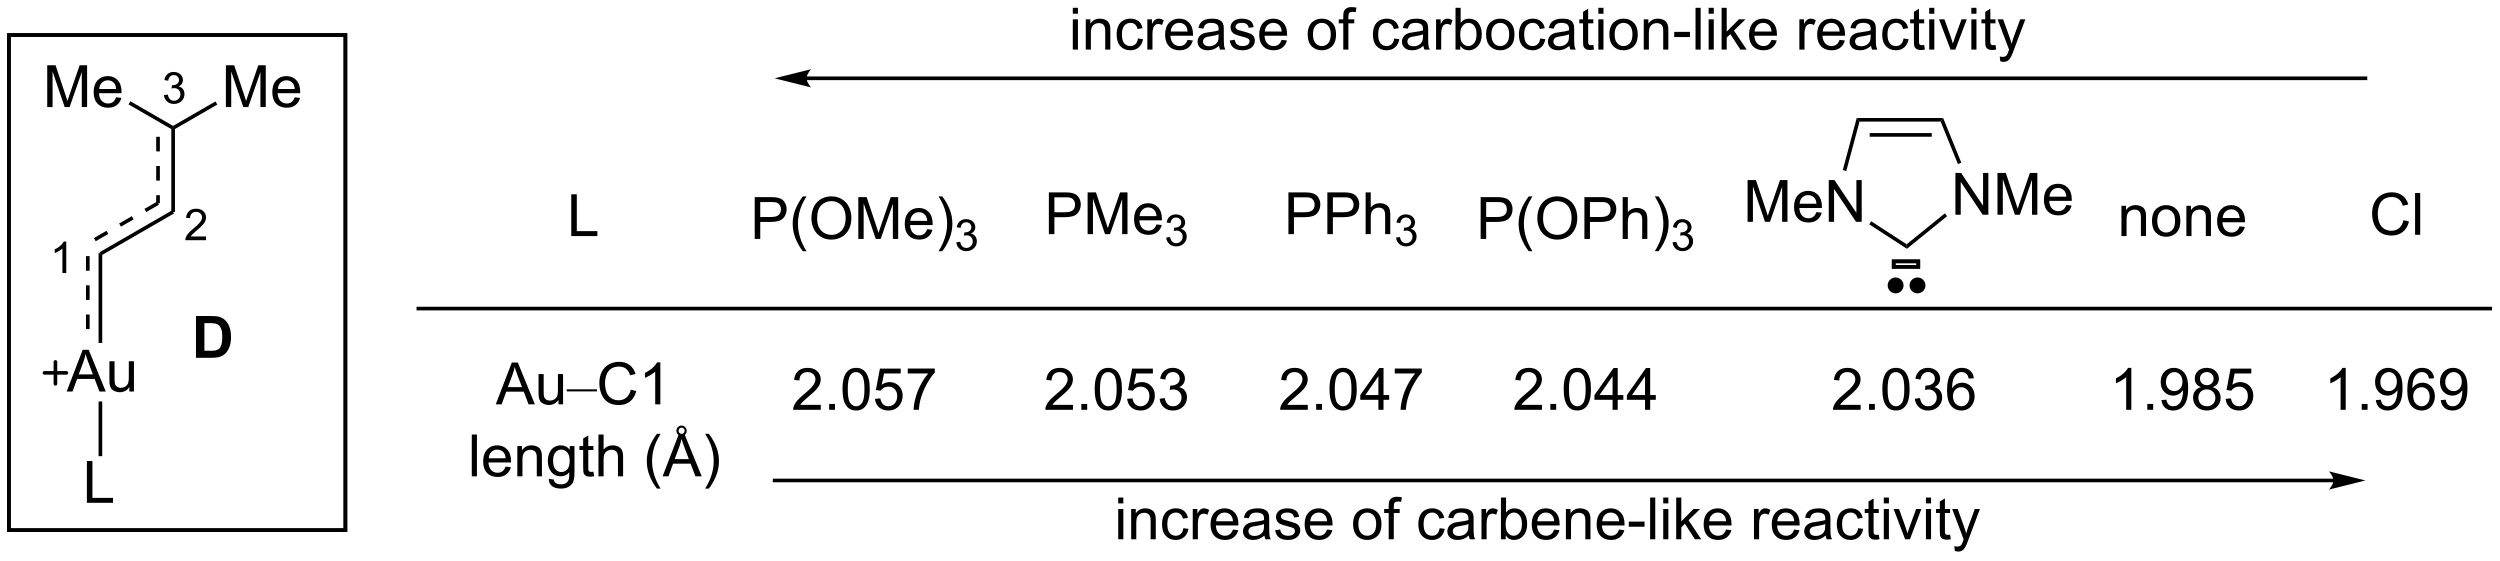 <?xml version="1.0" encoding="UTF-8"?>
<!DOCTYPE svg PUBLIC '-//W3C//DTD SVG 1.0//EN'
          'http://www.w3.org/TR/2001/REC-SVG-20010904/DTD/svg10.dtd'>
<svg stroke-dasharray="none" shape-rendering="auto" xmlns="http://www.w3.org/2000/svg" font-family="'Dialog'" text-rendering="auto" width="940" fill-opacity="1" color-interpolation="auto" color-rendering="auto" preserveAspectRatio="xMidYMid meet" font-size="12px" viewBox="0 0 940 211" fill="black" xmlns:xlink="http://www.w3.org/1999/xlink" stroke="black" image-rendering="auto" stroke-miterlimit="10" stroke-linecap="square" stroke-linejoin="miter" font-style="normal" stroke-width="1" height="211" stroke-dashoffset="0" font-weight="normal" stroke-opacity="1"
><!--Generated by the Batik Graphics2D SVG Generator--><defs id="genericDefs"
  /><g
  ><defs id="defs1"
    ><clipPath clipPathUnits="userSpaceOnUse" id="clipPath1"
      ><path d="M1.16 2.059 L353.527 2.059 L353.527 80.829 L1.16 80.829 L1.16 2.059 Z"
      /></clipPath
      ><clipPath clipPathUnits="userSpaceOnUse" id="clipPath2"
      ><path d="M-0.597 0.277 L-0.597 76.857 L341.972 76.857 L341.972 0.277 Z"
      /></clipPath
    ></defs
    ><g transform="scale(2.667,2.667) translate(-1.16,-2.059) matrix(1.029,0,0,1.029,1.774,1.774)"
    ><path d="M22.875 17.825 L22.875 29.325 L23.375 29.325 L23.375 17.825 ZM20.805 19.02 L20.805 21.02 L21.305 21.02 L21.305 19.02 ZM20.805 23.02 L20.805 25.02 L21.305 25.02 L21.305 23.02 ZM20.805 27.02 L20.805 28.13 L21.305 28.13 L21.305 27.02 Z" stroke="none" clip-path="url(#clipPath2)"
    /></g
    ><g transform="matrix(2.743,0,0,2.743,1.638,-0.761)"
    ><path d="M20.93 27.913 L19.198 28.913 L19.448 29.346 L21.18 28.346 L20.93 27.913 ZM17.466 29.913 L15.734 30.913 L15.984 31.346 L17.716 30.346 L17.466 29.913 ZM14.002 31.913 L12.27 32.913 L12.52 33.346 L14.252 32.346 L14.002 31.913 ZM23 29.108 L13.041 34.858 L13.291 35.291 L23.25 29.541 L23 29.108 Z" stroke="none" clip-path="url(#clipPath2)"
    /></g
    ><g transform="matrix(2.743,0,0,2.743,1.638,-0.761)"
    ><path d="M5.877 14.95 L5.877 9.223 L7.017 9.223 L8.374 13.278 Q8.562 13.843 8.648 14.124 Q8.744 13.812 8.952 13.208 L10.322 9.223 L11.343 9.223 L11.343 14.95 L10.611 14.95 L10.611 10.156 L8.947 14.95 L8.265 14.95 L6.608 10.075 L6.608 14.95 L5.877 14.95 ZM15.314 13.614 L16.041 13.703 Q15.869 14.341 15.403 14.692 Q14.939 15.044 14.218 15.044 Q13.306 15.044 12.773 14.484 Q12.241 13.921 12.241 12.911 Q12.241 11.864 12.78 11.286 Q13.319 10.708 14.179 10.708 Q15.009 10.708 15.536 11.275 Q16.064 11.841 16.064 12.867 Q16.064 12.929 16.061 13.054 L12.968 13.054 Q13.007 13.739 13.353 14.104 Q13.702 14.466 14.22 14.466 Q14.608 14.466 14.882 14.262 Q15.155 14.059 15.314 13.614 ZM13.007 12.476 L15.322 12.476 Q15.275 11.953 15.056 11.692 Q14.72 11.286 14.187 11.286 Q13.702 11.286 13.371 11.611 Q13.041 11.934 13.007 12.476 Z" stroke="none" clip-path="url(#clipPath2)"
    /></g
    ><g transform="matrix(2.743,0,0,2.743,1.638,-0.761)"
    ><path d="M23.125 17.536 L23.125 17.825 L22.875 17.969 L17.02 14.589 L17.27 14.156 Z" stroke="none" clip-path="url(#clipPath2)"
    /></g
    ><g transform="matrix(2.743,0,0,2.743,1.638,-0.761)"
    ><path d="M30.366 14.95 L30.366 9.223 L31.506 9.223 L32.863 13.278 Q33.05 13.843 33.136 14.124 Q33.233 13.812 33.441 13.208 L34.811 9.223 L35.832 9.223 L35.832 14.95 L35.1 14.95 L35.1 10.156 L33.436 14.95 L32.754 14.95 L31.097 10.075 L31.097 14.95 L30.366 14.95 ZM39.803 13.614 L40.53 13.703 Q40.358 14.341 39.892 14.692 Q39.428 15.044 38.707 15.044 Q37.795 15.044 37.261 14.484 Q36.73 13.921 36.73 12.911 Q36.73 11.864 37.269 11.286 Q37.808 10.708 38.668 10.708 Q39.498 10.708 40.024 11.275 Q40.553 11.841 40.553 12.867 Q40.553 12.929 40.55 13.054 L37.457 13.054 Q37.496 13.739 37.842 14.104 Q38.191 14.466 38.709 14.466 Q39.097 14.466 39.371 14.262 Q39.644 14.059 39.803 13.614 ZM37.496 12.476 L39.811 12.476 Q39.764 11.953 39.545 11.692 Q39.209 11.286 38.675 11.286 Q38.191 11.286 37.86 11.611 Q37.53 11.934 37.496 12.476 Z" stroke="none" clip-path="url(#clipPath2)"
    /></g
    ><g transform="matrix(2.743,0,0,2.743,1.638,-0.761)"
    ><path d="M23.375 17.969 L23.125 17.825 L23.125 17.536 L28.941 14.179 L29.191 14.612 Z" stroke="none" clip-path="url(#clipPath2)"
    /></g
    ><g transform="matrix(2.743,0,0,2.743,1.638,-0.761)"
    ><path d="M8.539 53.95 L10.74 48.223 L11.558 48.223 L13.901 53.95 L13.037 53.95 L12.37 52.216 L9.974 52.216 L9.347 53.95 L8.539 53.95 ZM10.193 51.598 L12.136 51.598 L11.537 50.013 Q11.263 49.288 11.13 48.825 Q11.021 49.374 10.823 49.919 L10.193 51.598 ZM17.136 53.95 L17.136 53.341 Q16.651 54.044 15.818 54.044 Q15.451 54.044 15.133 53.903 Q14.815 53.763 14.659 53.549 Q14.505 53.335 14.443 53.028 Q14.401 52.82 14.401 52.372 L14.401 49.802 L15.104 49.802 L15.104 52.101 Q15.104 52.653 15.146 52.843 Q15.214 53.122 15.427 53.281 Q15.643 53.437 15.959 53.437 Q16.276 53.437 16.552 53.276 Q16.831 53.114 16.946 52.835 Q17.06 52.554 17.06 52.023 L17.06 49.802 L17.763 49.802 L17.763 53.95 L17.136 53.95 Z" stroke="none" clip-path="url(#clipPath2)"
    /></g
    ><g transform="matrix(2.743,0,0,2.743,1.638,-0.761)"
    ><path d="M12.916 34.931 L13.416 35.219 L13.416 47.284 L12.916 47.284 Z" stroke="none" clip-path="url(#clipPath2)"
    /></g
    ><g transform="matrix(2.743,0,0,2.743,1.638,-0.761)"
    ><path d="M11.314 69.2 L11.314 63.473 L12.072 63.473 L12.072 68.523 L14.892 68.523 L14.892 69.2 L11.314 69.2 Z" stroke="none" clip-path="url(#clipPath2)"
    /></g
    ><g transform="matrix(2.743,0,0,2.743,1.638,-0.761)"
    ><path d="M12.916 55.31 L13.416 55.31 L13.416 62.808 L12.916 62.808 Z" stroke="none" clip-path="url(#clipPath2)"
    /></g
    ><g transform="matrix(2.743,0,0,2.743,1.638,-0.761)"
    ><path d="M26.266 43.598 L28.38 43.598 Q29.094 43.598 29.469 43.708 Q29.974 43.856 30.333 44.236 Q30.693 44.614 30.88 45.163 Q31.068 45.71 31.068 46.515 Q31.068 47.223 30.891 47.734 Q30.677 48.359 30.279 48.747 Q29.977 49.038 29.466 49.203 Q29.083 49.325 28.443 49.325 L26.266 49.325 L26.266 43.598 ZM27.422 44.567 L27.422 48.359 L28.287 48.359 Q28.771 48.359 28.984 48.304 Q29.266 48.234 29.451 48.067 Q29.638 47.898 29.755 47.515 Q29.872 47.13 29.872 46.466 Q29.872 45.802 29.755 45.447 Q29.638 45.091 29.427 44.893 Q29.216 44.692 28.891 44.622 Q28.648 44.567 27.943 44.567 L27.422 44.567 Z" stroke="none" clip-path="url(#clipPath2)"
    /></g
    ><g stroke-width="0.5" transform="matrix(2.743,0,0,2.743,1.638,-0.761)" stroke-linejoin="round" stroke-linecap="round"
    ><path fill="none" d="M5.5 51.388 L8.5 51.388 M7 49.888 L7 52.888" clip-path="url(#clipPath2)"
    /></g
    ><g transform="matrix(2.743,0,0,2.743,1.638,-0.761)"
    ><path d="M8.486 37.7 L7.959 37.7 L7.959 34.339 Q7.768 34.52 7.459 34.702 Q7.15 34.884 6.904 34.975 L6.904 34.466 Q7.346 34.257 7.676 33.962 Q8.008 33.665 8.146 33.388 L8.486 33.388 L8.486 37.7 Z" stroke="none" clip-path="url(#clipPath2)"
    /></g
    ><g transform="matrix(2.743,0,0,2.743,1.638,-0.761)"
    ><path d="M27.646 32.692 L27.646 33.2 L24.807 33.2 Q24.801 33.009 24.869 32.833 Q24.977 32.544 25.215 32.263 Q25.455 31.981 25.906 31.612 Q26.605 31.038 26.852 30.702 Q27.098 30.366 27.098 30.067 Q27.098 29.755 26.873 29.54 Q26.65 29.323 26.289 29.323 Q25.908 29.323 25.68 29.552 Q25.451 29.78 25.449 30.184 L24.906 30.13 Q24.963 29.522 25.326 29.206 Q25.689 28.887 26.301 28.887 Q26.92 28.887 27.279 29.231 Q27.641 29.573 27.641 30.079 Q27.641 30.337 27.535 30.587 Q27.43 30.835 27.184 31.11 Q26.939 31.386 26.371 31.866 Q25.896 32.264 25.762 32.407 Q25.627 32.55 25.539 32.692 L27.646 32.692 Z" stroke="none" clip-path="url(#clipPath2)"
    /></g
    ><g transform="matrix(2.743,0,0,2.743,1.638,-0.761)"
    ><path d="M21.877 13.315 L22.404 13.245 Q22.496 13.694 22.713 13.891 Q22.932 14.089 23.246 14.089 Q23.617 14.089 23.873 13.831 Q24.131 13.573 24.131 13.192 Q24.131 12.829 23.893 12.595 Q23.656 12.358 23.289 12.358 Q23.141 12.358 22.918 12.417 L22.977 11.954 Q23.029 11.96 23.061 11.96 Q23.398 11.96 23.668 11.784 Q23.938 11.608 23.938 11.241 Q23.938 10.952 23.74 10.762 Q23.545 10.571 23.234 10.571 Q22.926 10.571 22.721 10.764 Q22.516 10.958 22.457 11.345 L21.93 11.251 Q22.027 10.72 22.369 10.428 Q22.713 10.137 23.223 10.137 Q23.574 10.137 23.869 10.288 Q24.166 10.438 24.322 10.7 Q24.479 10.96 24.479 11.253 Q24.479 11.532 24.328 11.761 Q24.18 11.989 23.887 12.124 Q24.268 12.212 24.479 12.489 Q24.689 12.764 24.689 13.181 Q24.689 13.743 24.279 14.136 Q23.869 14.526 23.242 14.526 Q22.678 14.526 22.303 14.19 Q21.93 13.852 21.877 13.315 Z" stroke="none" clip-path="url(#clipPath2)"
    /></g
    ><g transform="matrix(2.743,0,0,2.743,1.638,-0.761)"
    ><path d="M67.362 55.7 L69.562 49.973 L70.38 49.973 L72.724 55.7 L71.859 55.7 L71.193 53.966 L68.797 53.966 L68.169 55.7 L67.362 55.7 ZM69.016 53.348 L70.958 53.348 L70.359 51.763 Q70.086 51.038 69.953 50.575 Q69.844 51.124 69.646 51.669 L69.016 53.348 ZM75.958 55.7 L75.958 55.091 Q75.474 55.794 74.641 55.794 Q74.273 55.794 73.956 55.653 Q73.638 55.513 73.482 55.299 Q73.328 55.085 73.266 54.778 Q73.224 54.57 73.224 54.122 L73.224 51.552 L73.927 51.552 L73.927 53.851 Q73.927 54.403 73.969 54.593 Q74.037 54.872 74.25 55.031 Q74.466 55.187 74.781 55.187 Q75.099 55.187 75.375 55.026 Q75.654 54.864 75.768 54.585 Q75.883 54.304 75.883 53.773 L75.883 51.552 L76.586 51.552 L76.586 55.7 L75.958 55.7 Z" stroke="none" clip-path="url(#clipPath2)"
    /></g
    ><g transform="matrix(2.743,0,0,2.743,1.638,-0.761)"
    ><path d="M81.228 53.929 L77.09 53.929 L77.09 53.645 L81.228 53.645 L81.228 53.929 Z" stroke="none" clip-path="url(#clipPath2)"
    /></g
    ><g transform="matrix(2.743,0,0,2.743,1.638,-0.761)"
    ><path d="M85.863 53.692 L86.621 53.882 Q86.384 54.817 85.764 55.309 Q85.145 55.799 84.251 55.799 Q83.324 55.799 82.743 55.421 Q82.165 55.044 81.861 54.33 Q81.559 53.614 81.559 52.794 Q81.559 51.898 81.9 51.234 Q82.243 50.567 82.874 50.221 Q83.504 49.874 84.262 49.874 Q85.121 49.874 85.707 50.312 Q86.293 50.749 86.525 51.544 L85.777 51.718 Q85.579 51.093 85.199 50.809 Q84.822 50.523 84.246 50.523 Q83.587 50.523 83.142 50.841 Q82.699 51.156 82.52 51.69 Q82.34 52.223 82.34 52.788 Q82.34 53.52 82.553 54.065 Q82.767 54.609 83.215 54.88 Q83.665 55.148 84.189 55.148 Q84.824 55.148 85.264 54.781 Q85.707 54.413 85.863 53.692 ZM89.919 55.7 L89.216 55.7 L89.216 51.218 Q88.961 51.46 88.549 51.703 Q88.138 51.945 87.81 52.067 L87.81 51.388 Q88.398 51.109 88.839 50.716 Q89.281 50.32 89.466 49.95 L89.919 49.95 L89.919 55.7 Z" stroke="none" clip-path="url(#clipPath2)"
    /></g
    ><g transform="matrix(2.743,0,0,2.743,1.638,-0.761)"
    ><path d="M64.074 65.567 L64.074 59.84 L64.777 59.84 L64.777 65.567 L64.074 65.567 ZM68.705 64.231 L69.432 64.319 Q69.26 64.957 68.794 65.309 Q68.33 65.66 67.609 65.66 Q66.697 65.66 66.163 65.101 Q65.632 64.538 65.632 63.528 Q65.632 62.481 66.171 61.903 Q66.71 61.325 67.57 61.325 Q68.4 61.325 68.927 61.892 Q69.455 62.457 69.455 63.483 Q69.455 63.546 69.453 63.671 L66.359 63.671 Q66.398 64.356 66.744 64.72 Q67.093 65.082 67.611 65.082 Q67.999 65.082 68.273 64.879 Q68.546 64.676 68.705 64.231 ZM66.398 63.093 L68.713 63.093 Q68.666 62.569 68.447 62.309 Q68.111 61.903 67.578 61.903 Q67.093 61.903 66.762 62.228 Q66.432 62.551 66.398 63.093 ZM70.316 65.567 L70.316 61.418 L70.949 61.418 L70.949 62.007 Q71.404 61.325 72.269 61.325 Q72.644 61.325 72.956 61.46 Q73.272 61.593 73.428 61.812 Q73.584 62.03 73.647 62.332 Q73.686 62.528 73.686 63.015 L73.686 65.567 L72.983 65.567 L72.983 63.043 Q72.983 62.614 72.899 62.4 Q72.818 62.187 72.61 62.062 Q72.402 61.934 72.121 61.934 Q71.67 61.934 71.344 62.22 Q71.019 62.504 71.019 63.301 L71.019 65.567 L70.316 65.567 ZM74.635 65.91 L75.32 66.012 Q75.361 66.33 75.557 66.473 Q75.82 66.668 76.273 66.668 Q76.76 66.668 77.025 66.473 Q77.291 66.278 77.385 65.926 Q77.439 65.713 77.437 65.022 Q76.976 65.567 76.288 65.567 Q75.432 65.567 74.963 64.95 Q74.494 64.332 74.494 63.468 Q74.494 62.874 74.708 62.374 Q74.924 61.871 75.333 61.598 Q75.742 61.325 76.291 61.325 Q77.025 61.325 77.502 61.918 L77.502 61.418 L78.15 61.418 L78.15 65.004 Q78.15 65.973 77.953 66.377 Q77.757 66.783 77.328 67.017 Q76.9 67.252 76.275 67.252 Q75.533 67.252 75.075 66.916 Q74.619 66.582 74.635 65.91 ZM75.218 63.418 Q75.218 64.233 75.541 64.608 Q75.867 64.983 76.354 64.983 Q76.838 64.983 77.166 64.611 Q77.494 64.239 77.494 63.442 Q77.494 62.679 77.156 62.293 Q76.82 61.905 76.343 61.905 Q75.874 61.905 75.546 62.288 Q75.218 62.668 75.218 63.418 ZM80.748 64.936 L80.85 65.559 Q80.553 65.621 80.318 65.621 Q79.936 65.621 79.725 65.502 Q79.514 65.379 79.428 65.181 Q79.342 64.983 79.342 64.351 L79.342 61.965 L78.826 61.965 L78.826 61.418 L79.342 61.418 L79.342 60.39 L80.042 59.968 L80.042 61.418 L80.748 61.418 L80.748 61.965 L80.042 61.965 L80.042 64.39 Q80.042 64.692 80.079 64.778 Q80.115 64.864 80.199 64.916 Q80.285 64.965 80.441 64.965 Q80.558 64.965 80.748 64.936 ZM81.437 65.567 L81.437 59.84 L82.14 59.84 L82.14 61.895 Q82.632 61.325 83.382 61.325 Q83.843 61.325 84.182 61.507 Q84.523 61.687 84.669 62.007 Q84.814 62.327 84.814 62.937 L84.814 65.567 L84.111 65.567 L84.111 62.937 Q84.111 62.41 83.882 62.171 Q83.656 61.929 83.236 61.929 Q82.924 61.929 82.648 62.093 Q82.374 62.254 82.257 62.533 Q82.14 62.809 82.14 63.296 L82.14 65.567 L81.437 65.567 ZM89.453 67.252 Q88.869 66.517 88.466 65.533 Q88.064 64.546 88.064 63.491 Q88.064 62.562 88.367 61.71 Q88.718 60.723 89.453 59.741 L89.955 59.741 Q89.484 60.554 89.33 60.903 Q89.093 61.442 88.955 62.028 Q88.788 62.757 88.788 63.496 Q88.788 65.374 89.955 67.252 L89.453 67.252 ZM90.231 65.567 L92.432 59.84 L93.249 59.84 L95.593 65.567 L94.729 65.567 L94.062 63.832 L91.666 63.832 L91.038 65.567 L90.231 65.567 ZM91.885 63.215 L93.828 63.215 L93.229 61.629 Q92.955 60.905 92.822 60.442 Q92.713 60.991 92.515 61.535 L91.885 63.215 ZM92.124 59.312 Q92.124 59.025 92.333 58.819 Q92.544 58.611 92.828 58.611 Q93.117 58.611 93.322 58.822 Q93.531 59.03 93.531 59.327 Q93.531 59.627 93.322 59.835 Q93.117 60.041 92.833 60.041 Q92.538 60.041 92.33 59.832 Q92.124 59.624 92.124 59.312 ZM92.421 59.314 Q92.421 59.499 92.544 59.624 Q92.669 59.749 92.835 59.749 Q93.005 59.749 93.127 59.624 Q93.249 59.499 93.249 59.322 Q93.249 59.147 93.127 59.022 Q93.007 58.897 92.835 58.897 Q92.669 58.897 92.544 59.02 Q92.421 59.142 92.421 59.314 ZM96.57 67.252 L96.064 67.252 Q97.234 65.374 97.234 63.496 Q97.234 62.762 97.064 62.038 Q96.932 61.452 96.695 60.913 Q96.541 60.562 96.064 59.741 L96.57 59.741 Q97.304 60.723 97.656 61.71 Q97.955 62.562 97.955 63.491 Q97.955 64.546 97.552 65.533 Q97.148 66.517 96.57 67.252 Z" stroke="none" clip-path="url(#clipPath2)"
    /></g
    ><g transform="matrix(2.743,0,0,2.743,1.638,-0.761)"
    ><path d="M77.711 32.638 L77.711 26.911 L78.469 26.911 L78.469 31.96 L81.289 31.96 L81.289 32.638 L77.711 32.638 Z" stroke="none" clip-path="url(#clipPath2)"
    /></g
    ><g transform="matrix(2.743,0,0,2.743,1.638,-0.761)"
    ><path d="M56.5 42.825 L56.5 42.325 L341 42.325 L341 42.825 Z" stroke="none" clip-path="url(#clipPath2)"
    /></g
    ><g transform="matrix(2.743,0,0,2.743,1.638,-0.761)"
    ><path d="M102.858 33.025 L102.858 27.298 L105.019 27.298 Q105.59 27.298 105.889 27.353 Q106.311 27.423 106.595 27.621 Q106.881 27.817 107.056 28.173 Q107.23 28.528 107.23 28.955 Q107.23 29.684 106.764 30.192 Q106.3 30.697 105.084 30.697 L103.616 30.697 L103.616 33.025 L102.858 33.025 ZM103.616 30.02 L105.097 30.02 Q105.832 30.02 106.139 29.746 Q106.449 29.473 106.449 28.978 Q106.449 28.619 106.267 28.363 Q106.084 28.106 105.787 28.025 Q105.597 27.973 105.082 27.973 L103.616 27.973 L103.616 30.02 ZM109.449 34.71 Q108.866 33.975 108.462 32.991 Q108.061 32.004 108.061 30.95 Q108.061 30.02 108.363 29.168 Q108.715 28.181 109.449 27.2 L109.951 27.2 Q109.48 28.012 109.326 28.361 Q109.09 28.9 108.951 29.486 Q108.785 30.215 108.785 30.955 Q108.785 32.832 109.951 34.71 L109.449 34.71 ZM110.629 30.236 Q110.629 28.809 111.394 28.004 Q112.16 27.197 113.371 27.197 Q114.162 27.197 114.798 27.577 Q115.436 27.955 115.769 28.632 Q116.105 29.309 116.105 30.168 Q116.105 31.041 115.754 31.728 Q115.402 32.416 114.756 32.77 Q114.113 33.124 113.366 33.124 Q112.558 33.124 111.92 32.733 Q111.285 32.34 110.957 31.666 Q110.629 30.988 110.629 30.236 ZM111.41 30.246 Q111.41 31.283 111.965 31.879 Q112.522 32.473 113.363 32.473 Q114.217 32.473 114.769 31.871 Q115.324 31.27 115.324 30.166 Q115.324 29.465 115.087 28.944 Q114.85 28.423 114.394 28.137 Q113.941 27.848 113.373 27.848 Q112.569 27.848 111.988 28.403 Q111.41 28.955 111.41 30.246 ZM117.057 33.025 L117.057 27.298 L118.198 27.298 L119.554 31.353 Q119.742 31.918 119.828 32.2 Q119.924 31.887 120.132 31.283 L121.502 27.298 L122.523 27.298 L122.523 33.025 L121.791 33.025 L121.791 28.231 L120.127 33.025 L119.445 33.025 L117.789 28.15 L117.789 33.025 L117.057 33.025 ZM126.495 31.689 L127.221 31.778 Q127.049 32.416 126.583 32.767 Q126.12 33.119 125.398 33.119 Q124.487 33.119 123.953 32.559 Q123.422 31.996 123.422 30.986 Q123.422 29.939 123.961 29.361 Q124.5 28.783 125.359 28.783 Q126.19 28.783 126.716 29.351 Q127.245 29.916 127.245 30.942 Q127.245 31.004 127.242 31.129 L124.148 31.129 Q124.187 31.814 124.534 32.179 Q124.882 32.541 125.401 32.541 Q125.789 32.541 126.062 32.337 Q126.336 32.134 126.495 31.689 ZM124.187 30.551 L126.502 30.551 Q126.455 30.028 126.237 29.767 Q125.901 29.361 125.367 29.361 Q124.882 29.361 124.552 29.686 Q124.221 30.009 124.187 30.551 ZM128.566 34.71 L128.061 34.71 Q129.23 32.832 129.23 30.955 Q129.23 30.22 129.061 29.496 Q128.928 28.91 128.691 28.371 Q128.537 28.02 128.061 27.2 L128.566 27.2 Q129.3 28.181 129.652 29.168 Q129.952 30.02 129.952 30.95 Q129.952 32.004 129.548 32.991 Q129.144 33.975 128.566 34.71 Z" stroke="none" clip-path="url(#clipPath2)"
    /></g
    ><g transform="matrix(2.743,0,0,2.743,1.638,-0.761)"
    ><path d="M130.493 33.49 L131.02 33.42 Q131.112 33.869 131.328 34.066 Q131.547 34.264 131.862 34.264 Q132.233 34.264 132.489 34.006 Q132.746 33.748 132.746 33.367 Q132.746 33.004 132.508 32.77 Q132.272 32.533 131.905 32.533 Q131.756 32.533 131.534 32.592 L131.592 32.129 Q131.645 32.135 131.676 32.135 Q132.014 32.135 132.284 31.959 Q132.553 31.783 132.553 31.416 Q132.553 31.127 132.356 30.938 Q132.161 30.746 131.85 30.746 Q131.541 30.746 131.336 30.939 Q131.131 31.133 131.073 31.52 L130.545 31.426 Q130.643 30.895 130.985 30.604 Q131.328 30.312 131.838 30.312 Q132.19 30.312 132.485 30.463 Q132.782 30.613 132.938 30.875 Q133.094 31.135 133.094 31.428 Q133.094 31.707 132.944 31.936 Q132.795 32.164 132.502 32.299 Q132.883 32.387 133.094 32.664 Q133.305 32.94 133.305 33.355 Q133.305 33.918 132.895 34.31 Q132.485 34.701 131.858 34.701 Q131.293 34.701 130.918 34.365 Q130.545 34.027 130.493 33.49 Z" stroke="none" clip-path="url(#clipPath2)"
    /></g
    ><g transform="matrix(2.743,0,0,2.743,1.638,-0.761)"
    ><path d="M143.177 32.375 L143.177 26.648 L145.338 26.648 Q145.909 26.648 146.208 26.703 Q146.63 26.773 146.914 26.971 Q147.2 27.167 147.375 27.523 Q147.549 27.878 147.549 28.305 Q147.549 29.034 147.083 29.542 Q146.619 30.047 145.403 30.047 L143.935 30.047 L143.935 32.375 L143.177 32.375 ZM143.935 29.37 L145.416 29.37 Q146.151 29.37 146.458 29.096 Q146.768 28.823 146.768 28.328 Q146.768 27.969 146.586 27.713 Q146.403 27.456 146.107 27.375 Q145.916 27.323 145.401 27.323 L143.935 27.323 L143.935 29.37 ZM148.489 32.375 L148.489 26.648 L149.63 26.648 L150.987 30.703 Q151.174 31.268 151.26 31.549 Q151.357 31.237 151.565 30.633 L152.935 26.648 L153.955 26.648 L153.955 32.375 L153.224 32.375 L153.224 27.581 L151.56 32.375 L150.877 32.375 L149.221 27.5 L149.221 32.375 L148.489 32.375 ZM157.927 31.039 L158.653 31.128 Q158.482 31.766 158.015 32.117 Q157.552 32.469 156.83 32.469 Q155.919 32.469 155.385 31.909 Q154.854 31.346 154.854 30.336 Q154.854 29.289 155.393 28.711 Q155.932 28.133 156.791 28.133 Q157.622 28.133 158.148 28.701 Q158.677 29.266 158.677 30.292 Q158.677 30.354 158.674 30.479 L155.58 30.479 Q155.619 31.164 155.966 31.529 Q156.315 31.891 156.833 31.891 Q157.221 31.891 157.494 31.688 Q157.768 31.484 157.927 31.039 ZM155.619 29.901 L157.935 29.901 Q157.888 29.378 157.669 29.117 Q157.333 28.711 156.799 28.711 Q156.315 28.711 155.984 29.037 Q155.653 29.359 155.619 29.901 Z" stroke="none" clip-path="url(#clipPath2)"
    /></g
    ><g transform="matrix(2.743,0,0,2.743,1.638,-0.761)"
    ><path d="M159.261 32.84 L159.788 32.77 Q159.88 33.219 160.097 33.416 Q160.315 33.614 160.63 33.614 Q161.001 33.614 161.257 33.356 Q161.515 33.098 161.515 32.717 Q161.515 32.354 161.276 32.12 Q161.04 31.883 160.673 31.883 Q160.524 31.883 160.302 31.942 L160.361 31.479 Q160.413 31.485 160.444 31.485 Q160.782 31.485 161.052 31.309 Q161.321 31.133 161.321 30.766 Q161.321 30.477 161.124 30.288 Q160.929 30.096 160.618 30.096 Q160.31 30.096 160.105 30.29 Q159.899 30.483 159.841 30.869 L159.314 30.776 Q159.411 30.244 159.753 29.953 Q160.097 29.663 160.607 29.663 Q160.958 29.663 161.253 29.813 Q161.55 29.963 161.706 30.225 Q161.862 30.485 161.862 30.778 Q161.862 31.057 161.712 31.285 Q161.564 31.514 161.271 31.649 Q161.651 31.737 161.862 32.014 Q162.073 32.289 162.073 32.706 Q162.073 33.268 161.663 33.66 Q161.253 34.051 160.626 34.051 Q160.062 34.051 159.687 33.715 Q159.314 33.377 159.261 32.84 Z" stroke="none" clip-path="url(#clipPath2)"
    /></g
    ><g transform="matrix(2.743,0,0,2.743,1.638,-0.761)"
    ><path d="M202.365 33.025 L202.365 27.298 L204.526 27.298 Q205.097 27.298 205.396 27.353 Q205.818 27.423 206.102 27.621 Q206.388 27.817 206.563 28.173 Q206.737 28.528 206.737 28.955 Q206.737 29.684 206.271 30.192 Q205.808 30.697 204.591 30.697 L203.123 30.697 L203.123 33.025 L202.365 33.025 ZM203.123 30.02 L204.605 30.02 Q205.339 30.02 205.646 29.746 Q205.956 29.473 205.956 28.978 Q205.956 28.619 205.774 28.363 Q205.591 28.106 205.295 28.025 Q205.105 27.973 204.589 27.973 L203.123 27.973 L203.123 30.02 ZM208.956 34.71 Q208.373 33.975 207.969 32.991 Q207.568 32.004 207.568 30.95 Q207.568 30.02 207.87 29.168 Q208.222 28.181 208.956 27.2 L209.459 27.2 Q208.987 28.012 208.834 28.361 Q208.597 28.9 208.459 29.486 Q208.292 30.215 208.292 30.955 Q208.292 32.832 209.459 34.71 L208.956 34.71 ZM210.136 30.236 Q210.136 28.809 210.901 28.004 Q211.667 27.197 212.878 27.197 Q213.67 27.197 214.305 27.577 Q214.943 27.955 215.276 28.632 Q215.612 29.309 215.612 30.168 Q215.612 31.041 215.261 31.728 Q214.909 32.416 214.263 32.77 Q213.62 33.124 212.873 33.124 Q212.065 33.124 211.427 32.733 Q210.792 32.34 210.464 31.666 Q210.136 30.988 210.136 30.236 ZM210.917 30.246 Q210.917 31.283 211.472 31.879 Q212.029 32.473 212.87 32.473 Q213.724 32.473 214.276 31.871 Q214.831 31.27 214.831 30.166 Q214.831 29.465 214.594 28.944 Q214.357 28.423 213.901 28.137 Q213.448 27.848 212.881 27.848 Q212.076 27.848 211.495 28.403 Q210.917 28.955 210.917 30.246 ZM216.588 33.025 L216.588 27.298 L218.749 27.298 Q219.319 27.298 219.619 27.353 Q220.041 27.423 220.325 27.621 Q220.611 27.817 220.786 28.173 Q220.96 28.528 220.96 28.955 Q220.96 29.684 220.494 30.192 Q220.03 30.697 218.814 30.697 L217.345 30.697 L217.345 33.025 L216.588 33.025 ZM217.345 30.02 L218.827 30.02 Q219.561 30.02 219.869 29.746 Q220.179 29.473 220.179 28.978 Q220.179 28.619 219.996 28.363 Q219.814 28.106 219.517 28.025 Q219.327 27.973 218.811 27.973 L217.345 27.973 L217.345 30.02 ZM221.835 33.025 L221.835 27.298 L222.538 27.298 L222.538 29.353 Q223.03 28.783 223.78 28.783 Q224.241 28.783 224.58 28.965 Q224.921 29.145 225.067 29.465 Q225.213 29.785 225.213 30.395 L225.213 33.025 L224.509 33.025 L224.509 30.395 Q224.509 29.869 224.28 29.629 Q224.054 29.387 223.634 29.387 Q223.322 29.387 223.046 29.551 Q222.772 29.712 222.655 29.991 Q222.538 30.267 222.538 30.754 L222.538 33.025 L221.835 33.025 ZM226.745 34.71 L226.24 34.71 Q227.409 32.832 227.409 30.955 Q227.409 30.22 227.24 29.496 Q227.107 28.91 226.87 28.371 Q226.716 28.02 226.24 27.2 L226.745 27.2 Q227.48 28.181 227.831 29.168 Q228.131 30.02 228.131 30.95 Q228.131 32.004 227.727 32.991 Q227.323 33.975 226.745 34.71 Z" stroke="none" clip-path="url(#clipPath2)"
    /></g
    ><g transform="matrix(2.743,0,0,2.743,1.638,-0.761)"
    ><path d="M228.671 33.49 L229.199 33.42 Q229.291 33.869 229.507 34.066 Q229.726 34.264 230.041 34.264 Q230.412 34.264 230.667 34.006 Q230.925 33.748 230.925 33.367 Q230.925 33.004 230.687 32.77 Q230.451 32.533 230.084 32.533 Q229.935 32.533 229.713 32.592 L229.771 32.129 Q229.824 32.135 229.855 32.135 Q230.193 32.135 230.463 31.959 Q230.732 31.783 230.732 31.416 Q230.732 31.127 230.535 30.938 Q230.339 30.746 230.029 30.746 Q229.72 30.746 229.515 30.939 Q229.31 31.133 229.251 31.52 L228.724 31.426 Q228.822 30.895 229.164 30.604 Q229.507 30.312 230.017 30.312 Q230.369 30.312 230.664 30.463 Q230.96 30.613 231.117 30.875 Q231.273 31.135 231.273 31.428 Q231.273 31.707 231.123 31.936 Q230.974 32.164 230.681 32.299 Q231.062 32.387 231.273 32.664 Q231.484 32.94 231.484 33.355 Q231.484 33.918 231.074 34.31 Q230.664 34.701 230.037 34.701 Q229.472 34.701 229.097 34.365 Q228.724 34.027 228.671 33.49 Z" stroke="none" clip-path="url(#clipPath2)"
    /></g
    ><g transform="matrix(2.743,0,0,2.743,1.638,-0.761)"
    ><path d="M176.015 32.375 L176.015 26.648 L178.176 26.648 Q178.746 26.648 179.046 26.703 Q179.468 26.773 179.752 26.971 Q180.038 27.167 180.213 27.523 Q180.387 27.878 180.387 28.305 Q180.387 29.034 179.921 29.542 Q179.457 30.047 178.241 30.047 L176.772 30.047 L176.772 32.375 L176.015 32.375 ZM176.772 29.37 L178.254 29.37 Q178.988 29.37 179.296 29.096 Q179.606 28.823 179.606 28.328 Q179.606 27.969 179.423 27.713 Q179.241 27.456 178.944 27.375 Q178.754 27.323 178.238 27.323 L176.772 27.323 L176.772 29.37 ZM181.351 32.375 L181.351 26.648 L183.512 26.648 Q184.082 26.648 184.382 26.703 Q184.804 26.773 185.088 26.971 Q185.374 27.167 185.548 27.523 Q185.723 27.878 185.723 28.305 Q185.723 29.034 185.257 29.542 Q184.793 30.047 183.577 30.047 L182.108 30.047 L182.108 32.375 L181.351 32.375 ZM182.108 29.37 L183.59 29.37 Q184.325 29.37 184.632 29.096 Q184.942 28.823 184.942 28.328 Q184.942 27.969 184.759 27.713 Q184.577 27.456 184.28 27.375 Q184.09 27.323 183.575 27.323 L182.108 27.323 L182.108 29.37 ZM186.598 32.375 L186.598 26.648 L187.301 26.648 L187.301 28.703 Q187.793 28.133 188.543 28.133 Q189.004 28.133 189.343 28.315 Q189.684 28.495 189.83 28.815 Q189.976 29.135 189.976 29.745 L189.976 32.375 L189.272 32.375 L189.272 29.745 Q189.272 29.219 189.043 28.979 Q188.817 28.737 188.397 28.737 Q188.085 28.737 187.809 28.901 Q187.535 29.062 187.418 29.341 Q187.301 29.617 187.301 30.104 L187.301 32.375 L186.598 32.375 Z" stroke="none" clip-path="url(#clipPath2)"
    /></g
    ><g transform="matrix(2.743,0,0,2.743,1.638,-0.761)"
    ><path d="M190.77 32.84 L191.298 32.77 Q191.39 33.219 191.606 33.416 Q191.825 33.614 192.14 33.614 Q192.511 33.614 192.767 33.356 Q193.024 33.098 193.024 32.717 Q193.024 32.354 192.786 32.12 Q192.55 31.883 192.183 31.883 Q192.034 31.883 191.811 31.942 L191.87 31.479 Q191.923 31.485 191.954 31.485 Q192.292 31.485 192.561 31.309 Q192.831 31.133 192.831 30.766 Q192.831 30.477 192.634 30.288 Q192.438 30.096 192.128 30.096 Q191.819 30.096 191.614 30.29 Q191.409 30.483 191.351 30.869 L190.823 30.776 Q190.921 30.244 191.263 29.953 Q191.606 29.663 192.116 29.663 Q192.468 29.663 192.763 29.813 Q193.06 29.963 193.216 30.225 Q193.372 30.485 193.372 30.778 Q193.372 31.057 193.222 31.285 Q193.073 31.514 192.78 31.649 Q193.161 31.737 193.372 32.014 Q193.583 32.289 193.583 32.706 Q193.583 33.268 193.173 33.66 Q192.763 34.051 192.136 34.051 Q191.571 34.051 191.196 33.715 Q190.823 33.377 190.77 32.84 Z" stroke="none" clip-path="url(#clipPath2)"
    /></g
    ><g transform="matrix(2.743,0,0,2.743,1.638,-0.761)"
    ><path d="M328.866 30.455 L329.623 30.645 Q329.387 31.58 328.767 32.072 Q328.147 32.562 327.254 32.562 Q326.327 32.562 325.746 32.184 Q325.168 31.806 324.863 31.093 Q324.561 30.377 324.561 29.556 Q324.561 28.66 324.902 27.996 Q325.246 27.33 325.876 26.983 Q326.506 26.637 327.264 26.637 Q328.123 26.637 328.709 27.075 Q329.295 27.512 329.527 28.306 L328.78 28.481 Q328.582 27.856 328.202 27.572 Q327.824 27.285 327.248 27.285 Q326.59 27.285 326.144 27.603 Q325.702 27.918 325.522 28.452 Q325.342 28.986 325.342 29.551 Q325.342 30.283 325.556 30.827 Q325.769 31.371 326.217 31.642 Q326.668 31.91 327.191 31.91 Q327.827 31.91 328.267 31.543 Q328.709 31.176 328.866 30.455 ZM330.453 32.462 L330.453 26.736 L331.156 26.736 L331.156 32.462 L330.453 32.462 Z" stroke="none" clip-path="url(#clipPath2)"
    /></g
    ><g transform="matrix(2.743,0,0,2.743,1.638,-0.761)"
    ><path d="M238.955 30.683 L238.955 24.957 L240.096 24.957 L241.452 29.011 Q241.64 29.576 241.726 29.858 Q241.822 29.545 242.031 28.941 L243.4 24.957 L244.421 24.957 L244.421 30.683 L243.69 30.683 L243.69 25.889 L242.025 30.683 L241.343 30.683 L239.687 25.808 L239.687 30.683 L238.955 30.683 ZM248.393 29.347 L249.119 29.436 Q248.947 30.074 248.481 30.425 Q248.018 30.777 247.296 30.777 Q246.385 30.777 245.851 30.217 Q245.32 29.655 245.32 28.644 Q245.32 27.597 245.859 27.019 Q246.398 26.441 247.257 26.441 Q248.088 26.441 248.614 27.009 Q249.143 27.574 249.143 28.6 Q249.143 28.662 249.14 28.787 L246.046 28.787 Q246.085 29.472 246.432 29.837 Q246.781 30.199 247.299 30.199 Q247.687 30.199 247.96 29.996 Q248.234 29.793 248.393 29.347 ZM246.085 28.209 L248.4 28.209 Q248.354 27.686 248.135 27.425 Q247.799 27.019 247.265 27.019 Q246.781 27.019 246.45 27.345 Q246.119 27.668 246.085 28.209 ZM250.084 30.683 L250.084 24.957 L250.863 24.957 L253.87 29.451 L253.87 24.957 L254.597 24.957 L254.597 30.683 L253.818 30.683 L250.811 26.183 L250.811 30.683 L250.084 30.683 Z" stroke="none" clip-path="url(#clipPath2)"
    /></g
    ><g transform="matrix(2.743,0,0,2.743,1.638,-0.761)"
    ><path d="M267.447 29.709 L267.447 23.983 L268.226 23.983 L271.234 28.477 L271.234 23.983 L271.96 23.983 L271.96 29.709 L271.182 29.709 L268.174 25.209 L268.174 29.709 L267.447 29.709 ZM273.209 29.709 L273.209 23.983 L274.349 23.983 L275.706 28.037 Q275.894 28.602 275.98 28.884 Q276.076 28.571 276.284 27.967 L277.654 23.983 L278.675 23.983 L278.675 29.709 L277.943 29.709 L277.943 24.915 L276.279 29.709 L275.597 29.709 L273.941 24.834 L273.941 29.709 L273.209 29.709 ZM282.646 28.373 L283.373 28.462 Q283.201 29.1 282.735 29.451 Q282.271 29.803 281.55 29.803 Q280.639 29.803 280.105 29.243 Q279.574 28.681 279.574 27.67 Q279.574 26.623 280.113 26.045 Q280.652 25.467 281.511 25.467 Q282.342 25.467 282.868 26.035 Q283.396 26.6 283.396 27.626 Q283.396 27.689 283.394 27.814 L280.3 27.814 Q280.339 28.498 280.685 28.863 Q281.034 29.225 281.553 29.225 Q281.941 29.225 282.214 29.022 Q282.488 28.819 282.646 28.373 ZM280.339 27.235 L282.654 27.235 Q282.607 26.712 282.389 26.451 Q282.053 26.045 281.519 26.045 Q281.034 26.045 280.704 26.371 Q280.373 26.694 280.339 27.235 Z" stroke="none" clip-path="url(#clipPath2)"
    /></g
    ><g transform="matrix(2.743,0,0,2.743,1.638,-0.761)"
    ><path d="M253.916 16.45 L254.299 16.95 L252.487 23.713 L252.004 23.584 Z" stroke="none" clip-path="url(#clipPath2)"
    /></g
    ><g transform="matrix(2.743,0,0,2.743,1.638,-0.761)"
    ><path d="M255.63 31.028 L255.902 30.609 L260.76 33.763 L260.792 34.38 Z" stroke="none" clip-path="url(#clipPath2)"
    /></g
    ><g transform="matrix(2.743,0,0,2.743,1.638,-0.761)"
    ><path d="M260.792 34.38 L260.76 33.763 L265.997 29.522 L266.311 29.91 Z" stroke="none" clip-path="url(#clipPath2)"
    /></g
    ><g transform="matrix(2.743,0,0,2.743,1.638,-0.761)"
    ><path d="M268.253 22.581 L267.79 22.769 L265.423 16.95 L265.76 16.45 Z" stroke="none" clip-path="url(#clipPath2)"
    /></g
    ><g transform="matrix(2.743,0,0,2.743,1.638,-0.761)"
    ><path d="M265.76 16.45 L265.423 16.95 L254.299 16.95 L253.916 16.45 ZM264.201 18.517 L255.694 18.517 L255.694 19.017 L264.201 19.017 Z" stroke="none" clip-path="url(#clipPath2)"
    /></g
    ><g transform="matrix(2.743,0,0,2.743,1.638,-0.761)"
    ><path d="M259.247 40.24 C258.783 40.24 258.408 39.864 258.408 39.401 C258.408 38.938 258.783 38.562 259.247 38.562 C259.71 38.562 260.085 38.938 260.085 39.401 C260.085 39.864 259.71 40.24 259.247 40.24" stroke="none" clip-path="url(#clipPath2)"
    /></g
    ><g stroke-width="0.5" transform="matrix(2.743,0,0,2.743,1.638,-0.761)" stroke-linejoin="round" stroke-linecap="round"
    ><path fill="none" d="M259.247 40.24 C258.783 40.24 258.408 39.864 258.408 39.401 C258.408 38.938 258.783 38.562 259.247 38.562 C259.71 38.562 260.085 38.938 260.085 39.401 C260.085 39.864 259.71 40.24 259.247 40.24" clip-path="url(#clipPath2)"
    /></g
    ><g transform="matrix(2.743,0,0,2.743,1.638,-0.761)"
    ><path d="M262.247 40.24 C261.783 40.24 261.408 39.864 261.408 39.401 C261.408 38.938 261.783 38.562 262.247 38.562 C262.71 38.562 263.085 38.938 263.085 39.401 C263.085 39.864 262.71 40.24 262.247 40.24" stroke="none" clip-path="url(#clipPath2)"
    /></g
    ><g stroke-width="0.5" transform="matrix(2.743,0,0,2.743,1.638,-0.761)" stroke-linejoin="round" stroke-linecap="round"
    ><path fill="none" d="M262.247 40.24 C261.783 40.24 261.408 39.864 261.408 39.401 C261.408 38.938 261.783 38.562 262.247 38.562 C262.71 38.562 263.085 38.938 263.085 39.401 C263.085 39.864 262.71 40.24 262.247 40.24" clip-path="url(#clipPath2)"
    /></g
    ><g stroke-width="0.5" transform="matrix(2.743,0,0,2.743,1.638,-0.761)"
    ><path fill="none" d="M258.982 36.853 L262.357 36.853 L262.357 36.103 L258.982 36.103 Z" clip-path="url(#clipPath2)"
    /></g
    ><g stroke-width="0.5" transform="matrix(2.743,0,0,2.743,1.638,-0.761)"
    ><path fill="none" d="M258.982 36.853 L262.357 36.853 L262.357 36.103 L258.982 36.103 Z" clip-path="url(#clipPath2)"
    /></g
    ><g transform="matrix(2.743,0,0,2.743,1.638,-0.761)"
    ><path d="M111.913 55.773 L111.913 56.45 L108.127 56.45 Q108.119 56.195 108.21 55.96 Q108.353 55.575 108.671 55.2 Q108.991 54.825 109.593 54.333 Q110.525 53.567 110.853 53.119 Q111.181 52.671 111.181 52.273 Q111.181 51.856 110.882 51.57 Q110.585 51.281 110.103 51.281 Q109.595 51.281 109.291 51.585 Q108.986 51.89 108.983 52.429 L108.259 52.356 Q108.335 51.546 108.819 51.124 Q109.304 50.7 110.119 50.7 Q110.944 50.7 111.424 51.158 Q111.905 51.614 111.905 52.288 Q111.905 52.632 111.765 52.966 Q111.624 53.296 111.296 53.663 Q110.97 54.031 110.213 54.671 Q109.58 55.203 109.4 55.393 Q109.22 55.583 109.103 55.773 L111.913 55.773 ZM113.06 56.45 L113.06 55.648 L113.862 55.648 L113.862 56.45 L113.06 56.45 ZM114.89 53.624 Q114.89 52.609 115.098 51.992 Q115.306 51.372 115.718 51.036 Q116.132 50.7 116.757 50.7 Q117.218 50.7 117.564 50.885 Q117.913 51.07 118.14 51.421 Q118.366 51.77 118.494 52.273 Q118.624 52.773 118.624 53.624 Q118.624 54.632 118.416 55.252 Q118.21 55.872 117.796 56.21 Q117.384 56.549 116.757 56.549 Q115.929 56.549 115.455 55.953 Q114.89 55.239 114.89 53.624 ZM115.611 53.624 Q115.611 55.036 115.942 55.502 Q116.272 55.968 116.757 55.968 Q117.241 55.968 117.569 55.499 Q117.9 55.031 117.9 53.624 Q117.9 52.21 117.569 51.747 Q117.241 51.281 116.749 51.281 Q116.265 51.281 115.975 51.692 Q115.611 52.216 115.611 53.624 ZM119.339 54.95 L120.076 54.888 Q120.159 55.427 120.456 55.697 Q120.755 55.968 121.177 55.968 Q121.685 55.968 122.037 55.585 Q122.388 55.203 122.388 54.57 Q122.388 53.968 122.05 53.622 Q121.714 53.273 121.167 53.273 Q120.826 53.273 120.552 53.429 Q120.279 53.583 120.123 53.828 L119.464 53.742 L120.019 50.802 L122.865 50.802 L122.865 51.473 L120.581 51.473 L120.271 53.013 Q120.787 52.653 121.355 52.653 Q122.105 52.653 122.62 53.174 Q123.136 53.692 123.136 54.507 Q123.136 55.286 122.683 55.851 Q122.13 56.549 121.177 56.549 Q120.396 56.549 119.901 56.111 Q119.409 55.671 119.339 54.95 ZM123.835 51.473 L123.835 50.796 L127.541 50.796 L127.541 51.343 Q126.994 51.927 126.457 52.893 Q125.921 53.856 125.627 54.874 Q125.416 55.593 125.358 56.45 L124.634 56.45 Q124.647 55.773 124.9 54.817 Q125.155 53.859 125.629 52.971 Q126.103 52.083 126.64 51.473 L123.835 51.473 Z" stroke="none" clip-path="url(#clipPath2)"
    /></g
    ><g transform="matrix(2.743,0,0,2.743,1.638,-0.761)"
    ><path d="M146.482 55.773 L146.482 56.45 L142.696 56.45 Q142.688 56.195 142.779 55.96 Q142.922 55.575 143.24 55.2 Q143.56 54.825 144.162 54.333 Q145.094 53.567 145.422 53.119 Q145.75 52.671 145.75 52.273 Q145.75 51.856 145.451 51.57 Q145.154 51.281 144.672 51.281 Q144.164 51.281 143.86 51.585 Q143.555 51.89 143.552 52.429 L142.828 52.356 Q142.904 51.546 143.388 51.124 Q143.873 50.7 144.688 50.7 Q145.513 50.7 145.993 51.158 Q146.474 51.614 146.474 52.288 Q146.474 52.632 146.334 52.966 Q146.193 53.296 145.865 53.663 Q145.539 54.031 144.781 54.671 Q144.149 55.203 143.969 55.393 Q143.789 55.583 143.672 55.773 L146.482 55.773 ZM147.629 56.45 L147.629 55.648 L148.431 55.648 L148.431 56.45 L147.629 56.45 ZM149.459 53.624 Q149.459 52.609 149.667 51.992 Q149.875 51.372 150.287 51.036 Q150.701 50.7 151.326 50.7 Q151.787 50.7 152.133 50.885 Q152.482 51.07 152.709 51.421 Q152.935 51.77 153.063 52.273 Q153.193 52.773 153.193 53.624 Q153.193 54.632 152.985 55.252 Q152.779 55.872 152.365 56.21 Q151.953 56.549 151.326 56.549 Q150.498 56.549 150.024 55.953 Q149.459 55.239 149.459 53.624 ZM150.18 53.624 Q150.18 55.036 150.511 55.502 Q150.841 55.968 151.326 55.968 Q151.81 55.968 152.138 55.499 Q152.469 55.031 152.469 53.624 Q152.469 52.21 152.138 51.747 Q151.81 51.281 151.318 51.281 Q150.834 51.281 150.544 51.692 Q150.18 52.216 150.18 53.624 ZM153.908 54.95 L154.645 54.888 Q154.728 55.427 155.025 55.697 Q155.325 55.968 155.746 55.968 Q156.254 55.968 156.606 55.585 Q156.957 55.203 156.957 54.57 Q156.957 53.968 156.619 53.622 Q156.283 53.273 155.736 53.273 Q155.395 53.273 155.121 53.429 Q154.848 53.583 154.692 53.828 L154.033 53.742 L154.588 50.802 L157.434 50.802 L157.434 51.473 L155.15 51.473 L154.84 53.013 Q155.356 52.653 155.923 52.653 Q156.673 52.653 157.189 53.174 Q157.705 53.692 157.705 54.507 Q157.705 55.286 157.252 55.851 Q156.7 56.549 155.746 56.549 Q154.965 56.549 154.47 56.111 Q153.978 55.671 153.908 54.95 ZM158.36 54.937 L159.063 54.843 Q159.185 55.442 159.474 55.705 Q159.766 55.968 160.185 55.968 Q160.68 55.968 161.021 55.624 Q161.365 55.281 161.365 54.773 Q161.365 54.288 161.047 53.976 Q160.732 53.661 160.243 53.661 Q160.044 53.661 159.748 53.739 L159.826 53.122 Q159.896 53.13 159.938 53.13 Q160.388 53.13 160.748 52.895 Q161.107 52.661 161.107 52.171 Q161.107 51.786 160.844 51.533 Q160.584 51.278 160.169 51.278 Q159.758 51.278 159.485 51.536 Q159.211 51.794 159.133 52.309 L158.43 52.184 Q158.56 51.476 159.016 51.088 Q159.474 50.7 160.154 50.7 Q160.623 50.7 161.016 50.901 Q161.412 51.101 161.62 51.45 Q161.828 51.796 161.828 52.187 Q161.828 52.559 161.628 52.864 Q161.43 53.169 161.039 53.348 Q161.547 53.466 161.828 53.835 Q162.11 54.203 162.11 54.757 Q162.11 55.507 161.563 56.031 Q161.016 56.552 160.18 56.552 Q159.427 56.552 158.927 56.104 Q158.43 55.653 158.36 54.937 Z" stroke="none" clip-path="url(#clipPath2)"
    /></g
    ><g transform="matrix(2.743,0,0,2.743,1.638,-0.761)"
    ><path d="M178.67 55.773 L178.67 56.45 L174.883 56.45 Q174.876 56.195 174.967 55.96 Q175.11 55.575 175.428 55.2 Q175.748 54.825 176.35 54.333 Q177.282 53.567 177.61 53.119 Q177.938 52.671 177.938 52.273 Q177.938 51.856 177.639 51.57 Q177.342 51.281 176.86 51.281 Q176.352 51.281 176.048 51.585 Q175.743 51.89 175.74 52.429 L175.016 52.356 Q175.092 51.546 175.576 51.124 Q176.06 50.7 176.876 50.7 Q177.701 50.7 178.18 51.158 Q178.662 51.614 178.662 52.288 Q178.662 52.632 178.521 52.966 Q178.381 53.296 178.053 53.663 Q177.727 54.031 176.969 54.671 Q176.337 55.203 176.157 55.393 Q175.977 55.583 175.86 55.773 L178.67 55.773 ZM179.817 56.45 L179.817 55.648 L180.619 55.648 L180.619 56.45 L179.817 56.45 ZM181.646 53.624 Q181.646 52.609 181.855 51.992 Q182.063 51.372 182.475 51.036 Q182.889 50.7 183.514 50.7 Q183.975 50.7 184.321 50.885 Q184.67 51.07 184.896 51.421 Q185.123 51.77 185.251 52.273 Q185.381 52.773 185.381 53.624 Q185.381 54.632 185.173 55.252 Q184.967 55.872 184.553 56.21 Q184.141 56.549 183.514 56.549 Q182.685 56.549 182.212 55.953 Q181.646 55.239 181.646 53.624 ZM182.368 53.624 Q182.368 55.036 182.698 55.502 Q183.029 55.968 183.514 55.968 Q183.998 55.968 184.326 55.499 Q184.657 55.031 184.657 53.624 Q184.657 52.21 184.326 51.747 Q183.998 51.281 183.506 51.281 Q183.021 51.281 182.732 51.692 Q182.368 52.216 182.368 53.624 ZM188.348 56.45 L188.348 55.078 L185.864 55.078 L185.864 54.434 L188.478 50.723 L189.051 50.723 L189.051 54.434 L189.825 54.434 L189.825 55.078 L189.051 55.078 L189.051 56.45 L188.348 56.45 ZM188.348 54.434 L188.348 51.851 L186.557 54.434 L188.348 54.434 ZM190.592 51.473 L190.592 50.796 L194.298 50.796 L194.298 51.343 Q193.751 51.927 193.214 52.893 Q192.678 53.856 192.383 54.874 Q192.173 55.593 192.115 56.45 L191.391 56.45 Q191.404 55.773 191.657 54.817 Q191.912 53.859 192.386 52.971 Q192.86 52.083 193.396 51.473 L190.592 51.473 Z" stroke="none" clip-path="url(#clipPath2)"
    /></g
    ><g transform="matrix(2.743,0,0,2.743,1.638,-0.761)"
    ><path d="M210.77 55.773 L210.77 56.45 L206.984 56.45 Q206.976 56.195 207.067 55.96 Q207.21 55.575 207.528 55.2 Q207.848 54.825 208.45 54.333 Q209.382 53.567 209.71 53.119 Q210.038 52.671 210.038 52.273 Q210.038 51.856 209.739 51.57 Q209.442 51.281 208.96 51.281 Q208.452 51.281 208.148 51.585 Q207.843 51.89 207.84 52.429 L207.116 52.356 Q207.192 51.546 207.676 51.124 Q208.161 50.7 208.976 50.7 Q209.801 50.7 210.28 51.158 Q210.762 51.614 210.762 52.288 Q210.762 52.632 210.622 52.966 Q210.481 53.296 210.153 53.663 Q209.827 54.031 209.07 54.671 Q208.437 55.203 208.257 55.393 Q208.077 55.583 207.96 55.773 L210.77 55.773 ZM211.917 56.45 L211.917 55.648 L212.719 55.648 L212.719 56.45 L211.917 56.45 ZM213.747 53.624 Q213.747 52.609 213.955 51.992 Q214.163 51.372 214.575 51.036 Q214.989 50.7 215.614 50.7 Q216.075 50.7 216.421 50.885 Q216.77 51.07 216.997 51.421 Q217.223 51.77 217.351 52.273 Q217.481 52.773 217.481 53.624 Q217.481 54.632 217.273 55.252 Q217.067 55.872 216.653 56.21 Q216.241 56.549 215.614 56.549 Q214.786 56.549 214.312 55.953 Q213.747 55.239 213.747 53.624 ZM214.468 53.624 Q214.468 55.036 214.799 55.502 Q215.129 55.968 215.614 55.968 Q216.098 55.968 216.426 55.499 Q216.757 55.031 216.757 53.624 Q216.757 52.21 216.426 51.747 Q216.098 51.281 215.606 51.281 Q215.122 51.281 214.833 51.692 Q214.468 52.216 214.468 53.624 ZM220.448 56.45 L220.448 55.078 L217.964 55.078 L217.964 54.434 L220.579 50.723 L221.152 50.723 L221.152 54.434 L221.925 54.434 L221.925 55.078 L221.152 55.078 L221.152 56.45 L220.448 56.45 ZM220.448 54.434 L220.448 51.851 L218.657 54.434 L220.448 54.434 ZM224.898 56.45 L224.898 55.078 L222.413 55.078 L222.413 54.434 L225.028 50.723 L225.601 50.723 L225.601 54.434 L226.374 54.434 L226.374 55.078 L225.601 55.078 L225.601 56.45 L224.898 56.45 ZM224.898 54.434 L224.898 51.851 L223.106 54.434 L224.898 54.434 Z" stroke="none" clip-path="url(#clipPath2)"
    /></g
    ><g transform="matrix(2.743,0,0,2.743,1.638,-0.761)"
    ><path d="M254.451 55.773 L254.451 56.45 L250.664 56.45 Q250.656 56.195 250.747 55.96 Q250.891 55.575 251.208 55.2 Q251.529 54.825 252.13 54.333 Q253.062 53.567 253.391 53.119 Q253.719 52.671 253.719 52.273 Q253.719 51.856 253.419 51.57 Q253.122 51.281 252.641 51.281 Q252.133 51.281 251.828 51.585 Q251.524 51.89 251.521 52.429 L250.797 52.356 Q250.872 51.546 251.357 51.124 Q251.841 50.7 252.656 50.7 Q253.482 50.7 253.961 51.158 Q254.443 51.614 254.443 52.288 Q254.443 52.632 254.302 52.966 Q254.161 53.296 253.833 53.663 Q253.508 54.031 252.75 54.671 Q252.117 55.203 251.938 55.393 Q251.758 55.583 251.641 55.773 L254.451 55.773 ZM255.598 56.45 L255.598 55.648 L256.4 55.648 L256.4 56.45 L255.598 56.45 ZM257.427 53.624 Q257.427 52.609 257.635 51.992 Q257.844 51.372 258.255 51.036 Q258.669 50.7 259.294 50.7 Q259.755 50.7 260.102 50.885 Q260.451 51.07 260.677 51.421 Q260.904 51.77 261.031 52.273 Q261.161 52.773 261.161 53.624 Q261.161 54.632 260.953 55.252 Q260.747 55.872 260.333 56.21 Q259.922 56.549 259.294 56.549 Q258.466 56.549 257.992 55.953 Q257.427 55.239 257.427 53.624 ZM258.149 53.624 Q258.149 55.036 258.479 55.502 Q258.81 55.968 259.294 55.968 Q259.779 55.968 260.107 55.499 Q260.438 55.031 260.438 53.624 Q260.438 52.21 260.107 51.747 Q259.779 51.281 259.286 51.281 Q258.802 51.281 258.513 51.692 Q258.149 52.216 258.149 53.624 ZM261.879 54.937 L262.582 54.843 Q262.704 55.442 262.993 55.705 Q263.285 55.968 263.704 55.968 Q264.199 55.968 264.54 55.624 Q264.884 55.281 264.884 54.773 Q264.884 54.288 264.566 53.976 Q264.251 53.661 263.762 53.661 Q263.564 53.661 263.267 53.739 L263.345 53.122 Q263.415 53.13 263.457 53.13 Q263.908 53.13 264.267 52.895 Q264.626 52.661 264.626 52.171 Q264.626 51.786 264.363 51.533 Q264.103 51.278 263.689 51.278 Q263.277 51.278 263.004 51.536 Q262.731 51.794 262.652 52.309 L261.949 52.184 Q262.079 51.476 262.535 51.088 Q262.993 50.7 263.673 50.7 Q264.142 50.7 264.535 50.901 Q264.931 51.101 265.139 51.45 Q265.348 51.796 265.348 52.187 Q265.348 52.559 265.147 52.864 Q264.949 53.169 264.559 53.348 Q265.066 53.466 265.348 53.835 Q265.629 54.203 265.629 54.757 Q265.629 55.507 265.082 56.031 Q264.535 56.552 263.699 56.552 Q262.947 56.552 262.447 56.104 Q261.949 55.653 261.879 54.937 ZM269.974 52.124 L269.274 52.179 Q269.18 51.765 269.008 51.578 Q268.724 51.278 268.305 51.278 Q267.969 51.278 267.716 51.466 Q267.383 51.708 267.19 52.174 Q267 52.638 266.992 53.497 Q267.247 53.109 267.615 52.921 Q267.982 52.734 268.383 52.734 Q269.086 52.734 269.581 53.252 Q270.076 53.77 270.076 54.591 Q270.076 55.13 269.841 55.593 Q269.609 56.054 269.203 56.302 Q268.797 56.549 268.281 56.549 Q267.404 56.549 266.849 55.903 Q266.294 55.255 266.294 53.77 Q266.294 52.109 266.906 51.356 Q267.443 50.7 268.349 50.7 Q269.024 50.7 269.456 51.08 Q269.888 51.458 269.974 52.124 ZM267.102 54.593 Q267.102 54.958 267.255 55.291 Q267.411 55.622 267.688 55.796 Q267.966 55.968 268.271 55.968 Q268.716 55.968 269.036 55.609 Q269.357 55.249 269.357 54.632 Q269.357 54.038 269.039 53.697 Q268.724 53.356 268.242 53.356 Q267.766 53.356 267.432 53.697 Q267.102 54.038 267.102 54.593 Z" stroke="none" clip-path="url(#clipPath2)"
    /></g
    ><g transform="matrix(2.743,0,0,2.743,1.638,-0.761)"
    ><path d="M320.944 56.45 L320.241 56.45 L320.241 51.968 Q319.986 52.21 319.575 52.453 Q319.163 52.695 318.835 52.817 L318.835 52.138 Q319.423 51.859 319.863 51.466 Q320.306 51.07 320.491 50.7 L320.944 50.7 L320.944 56.45 ZM323.138 56.45 L323.138 55.648 L323.94 55.648 L323.94 56.45 L323.138 56.45 ZM325.072 55.124 L325.749 55.062 Q325.835 55.538 326.077 55.755 Q326.319 55.968 326.697 55.968 Q327.022 55.968 327.265 55.82 Q327.509 55.671 327.666 55.424 Q327.822 55.177 327.926 54.755 Q328.033 54.333 328.033 53.895 Q328.033 53.848 328.03 53.755 Q327.819 54.091 327.452 54.299 Q327.087 54.507 326.663 54.507 Q325.952 54.507 325.46 53.992 Q324.968 53.476 324.968 52.632 Q324.968 51.763 325.481 51.231 Q325.994 50.7 326.767 50.7 Q327.327 50.7 327.788 51.002 Q328.252 51.302 328.491 51.859 Q328.733 52.413 328.733 53.468 Q328.733 54.567 328.494 55.218 Q328.257 55.867 327.785 56.208 Q327.314 56.549 326.681 56.549 Q326.009 56.549 325.582 56.177 Q325.158 55.802 325.072 55.124 ZM327.952 52.598 Q327.952 51.992 327.629 51.638 Q327.306 51.281 326.853 51.281 Q326.384 51.281 326.035 51.663 Q325.689 52.046 325.689 52.656 Q325.689 53.203 326.02 53.546 Q326.351 53.888 326.835 53.888 Q327.322 53.888 327.637 53.546 Q327.952 53.203 327.952 52.598 ZM333.065 52.124 L332.365 52.179 Q332.271 51.765 332.099 51.578 Q331.815 51.278 331.396 51.278 Q331.06 51.278 330.808 51.466 Q330.474 51.708 330.281 52.174 Q330.091 52.638 330.084 53.497 Q330.339 53.109 330.706 52.921 Q331.073 52.734 331.474 52.734 Q332.177 52.734 332.672 53.252 Q333.167 53.77 333.167 54.591 Q333.167 55.13 332.933 55.593 Q332.701 56.054 332.295 56.302 Q331.888 56.549 331.373 56.549 Q330.495 56.549 329.94 55.903 Q329.386 55.255 329.386 53.77 Q329.386 52.109 329.998 51.356 Q330.534 50.7 331.44 50.7 Q332.115 50.7 332.547 51.08 Q332.979 51.458 333.065 52.124 ZM330.193 54.593 Q330.193 54.958 330.347 55.291 Q330.503 55.622 330.779 55.796 Q331.058 55.968 331.362 55.968 Q331.808 55.968 332.128 55.609 Q332.448 55.249 332.448 54.632 Q332.448 54.038 332.13 53.697 Q331.815 53.356 331.334 53.356 Q330.857 53.356 330.524 53.697 Q330.193 54.038 330.193 54.593 ZM333.97 55.124 L334.647 55.062 Q334.733 55.538 334.976 55.755 Q335.218 55.968 335.595 55.968 Q335.921 55.968 336.163 55.82 Q336.408 55.671 336.564 55.424 Q336.72 55.177 336.825 54.755 Q336.931 54.333 336.931 53.895 Q336.931 53.848 336.929 53.755 Q336.718 54.091 336.351 54.299 Q335.986 54.507 335.562 54.507 Q334.851 54.507 334.358 53.992 Q333.866 53.476 333.866 52.632 Q333.866 51.763 334.379 51.231 Q334.892 50.7 335.666 50.7 Q336.226 50.7 336.687 51.002 Q337.15 51.302 337.39 51.859 Q337.632 52.413 337.632 53.468 Q337.632 54.567 337.392 55.218 Q337.155 55.867 336.684 56.208 Q336.212 56.549 335.58 56.549 Q334.908 56.549 334.481 56.177 Q334.056 55.802 333.97 55.124 ZM336.851 52.598 Q336.851 51.992 336.528 51.638 Q336.205 51.281 335.752 51.281 Q335.283 51.281 334.934 51.663 Q334.587 52.046 334.587 52.656 Q334.587 53.203 334.918 53.546 Q335.249 53.888 335.733 53.888 Q336.22 53.888 336.535 53.546 Q336.851 53.203 336.851 52.598 Z" stroke="none" clip-path="url(#clipPath2)"
    /></g
    ><g transform="matrix(2.743,0,0,2.743,1.638,-0.761)"
    ><path d="M291.557 56.45 L290.853 56.45 L290.853 51.968 Q290.598 52.21 290.187 52.453 Q289.775 52.695 289.447 52.817 L289.447 52.138 Q290.036 51.859 290.476 51.466 Q290.918 51.07 291.103 50.7 L291.557 50.7 L291.557 56.45 ZM293.751 56.45 L293.751 55.648 L294.553 55.648 L294.553 56.45 L293.751 56.45 ZM295.684 55.124 L296.361 55.062 Q296.447 55.538 296.689 55.755 Q296.932 55.968 297.309 55.968 Q297.635 55.968 297.877 55.82 Q298.122 55.671 298.278 55.424 Q298.434 55.177 298.538 54.755 Q298.645 54.333 298.645 53.895 Q298.645 53.848 298.642 53.755 Q298.432 54.091 298.064 54.299 Q297.7 54.507 297.275 54.507 Q296.564 54.507 296.072 53.992 Q295.58 53.476 295.58 52.632 Q295.58 51.763 296.093 51.231 Q296.606 50.7 297.38 50.7 Q297.939 50.7 298.4 51.002 Q298.864 51.302 299.103 51.859 Q299.346 52.413 299.346 53.468 Q299.346 54.567 299.106 55.218 Q298.869 55.867 298.398 56.208 Q297.926 56.549 297.293 56.549 Q296.622 56.549 296.195 56.177 Q295.77 55.802 295.684 55.124 ZM298.564 52.598 Q298.564 51.992 298.241 51.638 Q297.918 51.281 297.465 51.281 Q296.997 51.281 296.648 51.663 Q296.301 52.046 296.301 52.656 Q296.301 53.203 296.632 53.546 Q296.963 53.888 297.447 53.888 Q297.934 53.888 298.249 53.546 Q298.564 53.203 298.564 52.598 ZM301.11 53.343 Q300.673 53.184 300.462 52.888 Q300.251 52.591 300.251 52.177 Q300.251 51.552 300.699 51.127 Q301.149 50.7 301.896 50.7 Q302.646 50.7 303.102 51.135 Q303.56 51.57 303.56 52.195 Q303.56 52.593 303.349 52.89 Q303.141 53.184 302.717 53.343 Q303.243 53.515 303.519 53.898 Q303.795 54.281 303.795 54.812 Q303.795 55.546 303.274 56.049 Q302.756 56.549 301.907 56.549 Q301.06 56.549 300.54 56.046 Q300.021 55.544 300.021 54.794 Q300.021 54.234 300.303 53.859 Q300.587 53.481 301.11 53.343 ZM300.969 52.153 Q300.969 52.559 301.23 52.817 Q301.493 53.075 301.912 53.075 Q302.318 53.075 302.576 52.82 Q302.837 52.562 302.837 52.192 Q302.837 51.804 302.568 51.541 Q302.303 51.278 301.904 51.278 Q301.501 51.278 301.235 51.536 Q300.969 51.794 300.969 52.153 ZM300.743 54.796 Q300.743 55.098 300.886 55.38 Q301.029 55.661 301.31 55.815 Q301.592 55.968 301.915 55.968 Q302.42 55.968 302.748 55.645 Q303.076 55.32 303.076 54.82 Q303.076 54.312 302.738 53.981 Q302.399 53.648 301.891 53.648 Q301.396 53.648 301.068 53.976 Q300.743 54.304 300.743 54.796 ZM304.478 54.95 L305.215 54.888 Q305.299 55.427 305.596 55.697 Q305.895 55.968 306.317 55.968 Q306.825 55.968 307.176 55.585 Q307.528 55.203 307.528 54.57 Q307.528 53.968 307.189 53.622 Q306.853 53.273 306.307 53.273 Q305.965 53.273 305.692 53.429 Q305.418 53.583 305.262 53.828 L304.603 53.742 L305.158 50.802 L308.005 50.802 L308.005 51.473 L305.721 51.473 L305.411 53.013 Q305.926 52.653 306.494 52.653 Q307.244 52.653 307.76 53.174 Q308.275 53.692 308.275 54.507 Q308.275 55.286 307.822 55.851 Q307.27 56.549 306.317 56.549 Q305.536 56.549 305.041 56.111 Q304.549 55.671 304.478 54.95 Z" stroke="none" clip-path="url(#clipPath2)"
    /></g
    ><g transform="matrix(2.743,0,0,2.743,1.638,-0.761)"
    ><path d="M290.203 32.638 L290.203 28.489 L290.836 28.489 L290.836 29.078 Q291.292 28.395 292.156 28.395 Q292.531 28.395 292.844 28.531 Q293.159 28.663 293.315 28.882 Q293.472 29.101 293.534 29.403 Q293.573 29.598 293.573 30.085 L293.573 32.638 L292.87 32.638 L292.87 30.114 Q292.87 29.684 292.787 29.471 Q292.706 29.257 292.498 29.132 Q292.289 29.005 292.008 29.005 Q291.558 29.005 291.232 29.291 Q290.906 29.575 290.906 30.372 L290.906 32.638 L290.203 32.638 ZM294.39 30.562 Q294.39 29.411 295.03 28.856 Q295.567 28.395 296.335 28.395 Q297.192 28.395 297.733 28.955 Q298.278 29.515 298.278 30.505 Q298.278 31.304 298.035 31.765 Q297.796 32.223 297.337 32.479 Q296.879 32.731 296.335 32.731 Q295.465 32.731 294.926 32.174 Q294.39 31.614 294.39 30.562 ZM295.113 30.562 Q295.113 31.359 295.46 31.757 Q295.809 32.153 296.335 32.153 Q296.858 32.153 297.205 31.755 Q297.554 31.356 297.554 30.538 Q297.554 29.77 297.205 29.375 Q296.856 28.976 296.335 28.976 Q295.809 28.976 295.46 29.372 Q295.113 29.765 295.113 30.562 ZM299.102 32.638 L299.102 28.489 L299.735 28.489 L299.735 29.078 Q300.19 28.395 301.055 28.395 Q301.43 28.395 301.742 28.531 Q302.058 28.663 302.214 28.882 Q302.37 29.101 302.433 29.403 Q302.472 29.598 302.472 30.085 L302.472 32.638 L301.769 32.638 L301.769 30.114 Q301.769 29.684 301.685 29.471 Q301.604 29.257 301.396 29.132 Q301.188 29.005 300.906 29.005 Q300.456 29.005 300.13 29.291 Q299.805 29.575 299.805 30.372 L299.805 32.638 L299.102 32.638 ZM306.39 31.302 L307.116 31.39 Q306.944 32.028 306.478 32.38 Q306.015 32.731 305.293 32.731 Q304.382 32.731 303.848 32.171 Q303.317 31.609 303.317 30.598 Q303.317 29.552 303.856 28.973 Q304.395 28.395 305.254 28.395 Q306.085 28.395 306.611 28.963 Q307.14 29.528 307.14 30.554 Q307.14 30.617 307.137 30.742 L304.043 30.742 Q304.082 31.427 304.429 31.791 Q304.778 32.153 305.296 32.153 Q305.684 32.153 305.957 31.95 Q306.231 31.747 306.39 31.302 ZM304.082 30.163 L306.397 30.163 Q306.351 29.64 306.132 29.38 Q305.796 28.973 305.262 28.973 Q304.778 28.973 304.447 29.299 Q304.116 29.622 304.082 30.163 Z" stroke="none" clip-path="url(#clipPath2)"
    /></g
    ><g stroke-width="0.5" transform="matrix(2.743,0,0,2.743,1.638,-0.761)"
    ><path fill="none" d="M0.625 5.075 L46.75 5.075 L46.75 72.95 L0.625 72.95 Z" clip-path="url(#clipPath2)"
    /></g
    ><g stroke-width="0.5" transform="matrix(2.743,0,0,2.743,1.638,-0.761)"
    ><path fill="none" d="M0.625 5.075 L46.75 5.075 L46.75 72.95 L0.625 72.95 Z" clip-path="url(#clipPath2)"
    /></g
    ><g transform="matrix(2.743,0,0,2.743,1.638,-0.761)"
    ><path d="M11.188 35.388 L11.188 37.388 L11.688 37.388 L11.688 35.388 ZM11.188 39.388 L11.188 41.388 L11.688 41.388 L11.688 39.388 ZM11.188 43.388 L11.188 45.388 L11.688 45.388 L11.688 43.388 Z" stroke="none" clip-path="url(#clipPath2)"
    /></g
    ><g transform="matrix(2.743,0,0,2.743,1.638,-0.761)"
    ><path d="M109.959 11.262 L323.647 11.262 L323.897 11.262 L323.897 10.762 L323.647 10.762 L109.959 10.762 L109.709 10.762 L109.709 11.262 L109.959 11.262 ZM105.584 11.012 L110.584 12.262 C110.584 12.262 109.959 11.559 109.959 11.012 C109.959 10.466 110.584 9.762 110.584 9.762 Z" stroke="none" clip-path="url(#clipPath2)"
    /></g
    ><g transform="matrix(2.743,0,0,2.743,1.638,-0.761)"
    ><path d="M146.459 2.156 L146.459 1.348 L147.162 1.348 L147.162 2.156 L146.459 2.156 ZM146.459 7.075 L146.459 2.927 L147.162 2.927 L147.162 7.075 L146.459 7.075 ZM148.234 7.075 L148.234 2.927 L148.867 2.927 L148.867 3.515 Q149.323 2.833 150.187 2.833 Q150.562 2.833 150.875 2.968 Q151.19 3.101 151.346 3.32 Q151.502 3.538 151.565 3.841 Q151.604 4.036 151.604 4.523 L151.604 7.075 L150.901 7.075 L150.901 4.552 Q150.901 4.122 150.817 3.908 Q150.737 3.695 150.528 3.57 Q150.32 3.442 150.039 3.442 Q149.588 3.442 149.263 3.729 Q148.937 4.013 148.937 4.809 L148.937 7.075 L148.234 7.075 ZM155.389 5.554 L156.082 5.645 Q155.967 6.359 155.501 6.765 Q155.035 7.169 154.355 7.169 Q153.504 7.169 152.985 6.612 Q152.467 6.054 152.467 5.015 Q152.467 4.343 152.689 3.841 Q152.912 3.335 153.368 3.085 Q153.824 2.833 154.358 2.833 Q155.035 2.833 155.465 3.174 Q155.894 3.515 156.014 4.145 L155.332 4.25 Q155.233 3.833 154.985 3.622 Q154.738 3.411 154.386 3.411 Q153.855 3.411 153.522 3.791 Q153.191 4.171 153.191 4.997 Q153.191 5.833 153.511 6.213 Q153.832 6.591 154.347 6.591 Q154.761 6.591 155.037 6.338 Q155.316 6.083 155.389 5.554 ZM156.675 7.075 L156.675 2.927 L157.308 2.927 L157.308 3.554 Q157.55 3.114 157.754 2.973 Q157.959 2.833 158.207 2.833 Q158.561 2.833 158.928 3.059 L158.686 3.71 Q158.428 3.559 158.17 3.559 Q157.941 3.559 157.756 3.697 Q157.574 3.835 157.496 4.083 Q157.379 4.458 157.379 4.903 L157.379 7.075 L156.675 7.075 ZM162.186 5.739 L162.912 5.828 Q162.741 6.466 162.274 6.817 Q161.811 7.169 161.09 7.169 Q160.178 7.169 159.644 6.609 Q159.113 6.046 159.113 5.036 Q159.113 3.989 159.652 3.411 Q160.191 2.833 161.05 2.833 Q161.881 2.833 162.407 3.401 Q162.936 3.966 162.936 4.992 Q162.936 5.054 162.933 5.179 L159.84 5.179 Q159.879 5.864 160.225 6.229 Q160.574 6.591 161.092 6.591 Q161.48 6.591 161.754 6.388 Q162.027 6.184 162.186 5.739 ZM159.879 4.601 L162.194 4.601 Q162.147 4.078 161.928 3.817 Q161.592 3.411 161.058 3.411 Q160.574 3.411 160.243 3.736 Q159.912 4.059 159.879 4.601 ZM166.502 6.562 Q166.112 6.895 165.75 7.033 Q165.39 7.169 164.976 7.169 Q164.291 7.169 163.924 6.835 Q163.557 6.5 163.557 5.981 Q163.557 5.677 163.695 5.424 Q163.836 5.171 164.06 5.02 Q164.284 4.867 164.565 4.788 Q164.773 4.734 165.19 4.684 Q166.041 4.583 166.445 4.442 Q166.448 4.296 166.448 4.257 Q166.448 3.828 166.25 3.653 Q165.979 3.413 165.448 3.413 Q164.953 3.413 164.716 3.588 Q164.479 3.763 164.367 4.203 L163.679 4.109 Q163.773 3.669 163.987 3.398 Q164.203 3.124 164.609 2.979 Q165.015 2.833 165.549 2.833 Q166.08 2.833 166.411 2.958 Q166.744 3.083 166.901 3.273 Q167.057 3.46 167.119 3.749 Q167.156 3.929 167.156 4.398 L167.156 5.335 Q167.156 6.317 167.2 6.578 Q167.244 6.835 167.377 7.075 L166.643 7.075 Q166.534 6.856 166.502 6.562 ZM166.445 4.992 Q166.062 5.148 165.297 5.257 Q164.862 5.32 164.682 5.398 Q164.502 5.476 164.403 5.627 Q164.307 5.778 164.307 5.96 Q164.307 6.242 164.521 6.429 Q164.734 6.617 165.143 6.617 Q165.549 6.617 165.864 6.44 Q166.182 6.263 166.33 5.953 Q166.445 5.716 166.445 5.25 L166.445 4.992 ZM167.965 5.835 L168.66 5.726 Q168.717 6.145 168.985 6.369 Q169.254 6.591 169.733 6.591 Q170.217 6.591 170.452 6.393 Q170.686 6.195 170.686 5.929 Q170.686 5.692 170.48 5.554 Q170.334 5.46 169.761 5.317 Q168.988 5.122 168.689 4.979 Q168.389 4.835 168.235 4.585 Q168.082 4.333 168.082 4.028 Q168.082 3.749 168.207 3.515 Q168.334 3.278 168.553 3.122 Q168.717 2.999 169.001 2.916 Q169.285 2.833 169.608 2.833 Q170.097 2.833 170.465 2.973 Q170.834 3.114 171.009 3.354 Q171.186 3.593 171.254 3.997 L170.566 4.091 Q170.519 3.77 170.293 3.591 Q170.069 3.411 169.66 3.411 Q169.175 3.411 168.967 3.572 Q168.761 3.731 168.761 3.945 Q168.761 4.083 168.847 4.192 Q168.933 4.304 169.116 4.38 Q169.222 4.419 169.738 4.559 Q170.483 4.757 170.777 4.885 Q171.074 5.013 171.241 5.255 Q171.41 5.497 171.41 5.856 Q171.41 6.208 171.204 6.518 Q170.998 6.828 170.61 7 Q170.225 7.169 169.738 7.169 Q168.928 7.169 168.504 6.833 Q168.082 6.497 167.965 5.835 ZM175.084 5.739 L175.811 5.828 Q175.639 6.466 175.173 6.817 Q174.709 7.169 173.988 7.169 Q173.077 7.169 172.543 6.609 Q172.011 6.046 172.011 5.036 Q172.011 3.989 172.55 3.411 Q173.09 2.833 173.949 2.833 Q174.78 2.833 175.306 3.401 Q175.834 3.966 175.834 4.992 Q175.834 5.054 175.832 5.179 L172.738 5.179 Q172.777 5.864 173.123 6.229 Q173.472 6.591 173.991 6.591 Q174.379 6.591 174.652 6.388 Q174.925 6.184 175.084 5.739 ZM172.777 4.601 L175.092 4.601 Q175.045 4.078 174.827 3.817 Q174.491 3.411 173.957 3.411 Q173.472 3.411 173.142 3.736 Q172.811 4.059 172.777 4.601 ZM178.655 5 Q178.655 3.848 179.295 3.294 Q179.832 2.833 180.6 2.833 Q181.457 2.833 181.998 3.393 Q182.543 3.953 182.543 4.942 Q182.543 5.742 182.3 6.203 Q182.061 6.661 181.603 6.916 Q181.144 7.169 180.6 7.169 Q179.73 7.169 179.191 6.612 Q178.655 6.052 178.655 5 ZM179.379 5 Q179.379 5.796 179.725 6.195 Q180.074 6.591 180.6 6.591 Q181.123 6.591 181.47 6.192 Q181.819 5.794 181.819 4.976 Q181.819 4.208 181.47 3.812 Q181.121 3.413 180.6 3.413 Q180.074 3.413 179.725 3.809 Q179.379 4.203 179.379 5 ZM183.534 7.075 L183.534 3.473 L182.914 3.473 L182.914 2.927 L183.534 2.927 L183.534 2.484 Q183.534 2.067 183.609 1.864 Q183.711 1.591 183.966 1.421 Q184.221 1.25 184.682 1.25 Q184.979 1.25 185.338 1.32 L185.234 1.934 Q185.015 1.895 184.82 1.895 Q184.5 1.895 184.367 2.033 Q184.234 2.169 184.234 2.544 L184.234 2.927 L185.041 2.927 L185.041 3.473 L184.234 3.473 L184.234 7.075 L183.534 7.075 ZM190.518 5.554 L191.211 5.645 Q191.096 6.359 190.63 6.765 Q190.164 7.169 189.484 7.169 Q188.632 7.169 188.114 6.612 Q187.596 6.054 187.596 5.015 Q187.596 4.343 187.817 3.841 Q188.041 3.335 188.497 3.085 Q188.953 2.833 189.487 2.833 Q190.164 2.833 190.594 3.174 Q191.023 3.515 191.143 4.145 L190.461 4.25 Q190.362 3.833 190.114 3.622 Q189.867 3.411 189.515 3.411 Q188.984 3.411 188.651 3.791 Q188.32 4.171 188.32 4.997 Q188.32 5.833 188.64 6.213 Q188.961 6.591 189.476 6.591 Q189.89 6.591 190.166 6.338 Q190.445 6.083 190.518 5.554 ZM194.518 6.562 Q194.127 6.895 193.765 7.033 Q193.406 7.169 192.992 7.169 Q192.307 7.169 191.94 6.835 Q191.573 6.5 191.573 5.981 Q191.573 5.677 191.711 5.424 Q191.851 5.171 192.075 5.02 Q192.299 4.867 192.58 4.788 Q192.789 4.734 193.205 4.684 Q194.057 4.583 194.461 4.442 Q194.463 4.296 194.463 4.257 Q194.463 3.828 194.265 3.653 Q193.994 3.413 193.463 3.413 Q192.969 3.413 192.732 3.588 Q192.494 3.763 192.382 4.203 L191.695 4.109 Q191.789 3.669 192.002 3.398 Q192.219 3.124 192.625 2.979 Q193.031 2.833 193.565 2.833 Q194.096 2.833 194.427 2.958 Q194.76 3.083 194.916 3.273 Q195.073 3.46 195.135 3.749 Q195.172 3.929 195.172 4.398 L195.172 5.335 Q195.172 6.317 195.216 6.578 Q195.26 6.835 195.393 7.075 L194.659 7.075 Q194.549 6.856 194.518 6.562 ZM194.461 4.992 Q194.078 5.148 193.312 5.257 Q192.877 5.32 192.698 5.398 Q192.518 5.476 192.419 5.627 Q192.323 5.778 192.323 5.96 Q192.323 6.242 192.536 6.429 Q192.75 6.617 193.159 6.617 Q193.565 6.617 193.88 6.44 Q194.198 6.263 194.346 5.953 Q194.461 5.716 194.461 5.25 L194.461 4.992 ZM196.254 7.075 L196.254 2.927 L196.886 2.927 L196.886 3.554 Q197.129 3.114 197.332 2.973 Q197.537 2.833 197.785 2.833 Q198.139 2.833 198.506 3.059 L198.264 3.71 Q198.006 3.559 197.748 3.559 Q197.519 3.559 197.334 3.697 Q197.152 3.835 197.074 4.083 Q196.957 4.458 196.957 4.903 L196.957 7.075 L196.254 7.075 ZM199.574 7.075 L198.92 7.075 L198.92 1.348 L199.623 1.348 L199.623 3.39 Q200.069 2.833 200.761 2.833 Q201.144 2.833 201.485 2.986 Q201.827 3.14 202.048 3.421 Q202.269 3.7 202.394 4.096 Q202.519 4.489 202.519 4.937 Q202.519 6.005 201.991 6.588 Q201.465 7.169 200.725 7.169 Q199.991 7.169 199.574 6.554 L199.574 7.075 ZM199.566 4.968 Q199.566 5.716 199.769 6.046 Q200.1 6.591 200.668 6.591 Q201.129 6.591 201.465 6.19 Q201.8 5.788 201.8 4.997 Q201.8 4.184 201.478 3.799 Q201.155 3.411 200.699 3.411 Q200.238 3.411 199.902 3.812 Q199.566 4.21 199.566 4.968 ZM203.112 5 Q203.112 3.848 203.752 3.294 Q204.289 2.833 205.057 2.833 Q205.914 2.833 206.455 3.393 Q207 3.953 207 4.942 Q207 5.742 206.757 6.203 Q206.518 6.661 206.06 6.916 Q205.601 7.169 205.057 7.169 Q204.187 7.169 203.648 6.612 Q203.112 6.052 203.112 5 ZM203.836 5 Q203.836 5.796 204.182 6.195 Q204.531 6.591 205.057 6.591 Q205.58 6.591 205.927 6.192 Q206.276 5.794 206.276 4.976 Q206.276 4.208 205.927 3.812 Q205.578 3.413 205.057 3.413 Q204.531 3.413 204.182 3.809 Q203.836 4.203 203.836 5 ZM210.53 5.554 L211.222 5.645 Q211.108 6.359 210.642 6.765 Q210.175 7.169 209.496 7.169 Q208.644 7.169 208.126 6.612 Q207.608 6.054 207.608 5.015 Q207.608 4.343 207.829 3.841 Q208.053 3.335 208.509 3.085 Q208.965 2.833 209.498 2.833 Q210.175 2.833 210.605 3.174 Q211.035 3.515 211.155 4.145 L210.472 4.25 Q210.373 3.833 210.126 3.622 Q209.879 3.411 209.527 3.411 Q208.996 3.411 208.662 3.791 Q208.332 4.171 208.332 4.997 Q208.332 5.833 208.652 6.213 Q208.972 6.591 209.488 6.591 Q209.902 6.591 210.178 6.338 Q210.457 6.083 210.53 5.554 ZM214.53 6.562 Q214.139 6.895 213.777 7.033 Q213.418 7.169 213.004 7.169 Q212.319 7.169 211.952 6.835 Q211.584 6.5 211.584 5.981 Q211.584 5.677 211.722 5.424 Q211.863 5.171 212.087 5.02 Q212.311 4.867 212.592 4.788 Q212.8 4.734 213.217 4.684 Q214.069 4.583 214.472 4.442 Q214.475 4.296 214.475 4.257 Q214.475 3.828 214.277 3.653 Q214.006 3.413 213.475 3.413 Q212.98 3.413 212.743 3.588 Q212.506 3.763 212.394 4.203 L211.707 4.109 Q211.8 3.669 212.014 3.398 Q212.23 3.124 212.636 2.979 Q213.043 2.833 213.577 2.833 Q214.108 2.833 214.439 2.958 Q214.772 3.083 214.928 3.273 Q215.084 3.46 215.147 3.749 Q215.183 3.929 215.183 4.398 L215.183 5.335 Q215.183 6.317 215.228 6.578 Q215.272 6.835 215.405 7.075 L214.67 7.075 Q214.561 6.856 214.53 6.562 ZM214.472 4.992 Q214.09 5.148 213.324 5.257 Q212.889 5.32 212.709 5.398 Q212.53 5.476 212.431 5.627 Q212.334 5.778 212.334 5.96 Q212.334 6.242 212.548 6.429 Q212.761 6.617 213.17 6.617 Q213.577 6.617 213.892 6.44 Q214.209 6.263 214.358 5.953 Q214.472 5.716 214.472 5.25 L214.472 4.992 ZM217.807 6.445 L217.909 7.067 Q217.612 7.13 217.377 7.13 Q216.994 7.13 216.784 7.01 Q216.573 6.888 216.487 6.69 Q216.401 6.492 216.401 5.859 L216.401 3.473 L215.885 3.473 L215.885 2.927 L216.401 2.927 L216.401 1.898 L217.101 1.476 L217.101 2.927 L217.807 2.927 L217.807 3.473 L217.101 3.473 L217.101 5.898 Q217.101 6.2 217.138 6.286 Q217.174 6.372 217.257 6.424 Q217.344 6.473 217.5 6.473 Q217.617 6.473 217.807 6.445 ZM218.498 2.156 L218.498 1.348 L219.202 1.348 L219.202 2.156 L218.498 2.156 ZM218.498 7.075 L218.498 2.927 L219.202 2.927 L219.202 7.075 L218.498 7.075 ZM220.01 5 Q220.01 3.848 220.651 3.294 Q221.187 2.833 221.955 2.833 Q222.812 2.833 223.354 3.393 Q223.898 3.953 223.898 4.942 Q223.898 5.742 223.656 6.203 Q223.416 6.661 222.958 6.916 Q222.5 7.169 221.955 7.169 Q221.086 7.169 220.547 6.612 Q220.01 6.052 220.01 5 ZM220.734 5 Q220.734 5.796 221.08 6.195 Q221.429 6.591 221.955 6.591 Q222.479 6.591 222.825 6.192 Q223.174 5.794 223.174 4.976 Q223.174 4.208 222.825 3.812 Q222.476 3.413 221.955 3.413 Q221.429 3.413 221.08 3.809 Q220.734 4.203 220.734 5 ZM224.722 7.075 L224.722 2.927 L225.355 2.927 L225.355 3.515 Q225.811 2.833 226.675 2.833 Q227.05 2.833 227.363 2.968 Q227.678 3.101 227.834 3.32 Q227.991 3.538 228.053 3.841 Q228.092 4.036 228.092 4.523 L228.092 7.075 L227.389 7.075 L227.389 4.552 Q227.389 4.122 227.306 3.908 Q227.225 3.695 227.017 3.57 Q226.808 3.442 226.527 3.442 Q226.077 3.442 225.751 3.729 Q225.425 4.013 225.425 4.809 L225.425 7.075 L224.722 7.075 ZM228.898 5.356 L228.898 4.648 L231.057 4.648 L231.057 5.356 L228.898 5.356 ZM231.82 7.075 L231.82 1.348 L232.523 1.348 L232.523 7.075 L231.82 7.075 ZM233.616 2.156 L233.616 1.348 L234.319 1.348 L234.319 2.156 L233.616 2.156 ZM233.616 7.075 L233.616 2.927 L234.319 2.927 L234.319 7.075 L233.616 7.075 ZM235.393 7.075 L235.393 1.348 L236.096 1.348 L236.096 4.614 L237.76 2.927 L238.672 2.927 L237.086 4.466 L238.83 7.075 L237.963 7.075 L236.594 4.953 L236.096 5.429 L236.096 7.075 L235.393 7.075 ZM242.229 5.739 L242.955 5.828 Q242.784 6.466 242.317 6.817 Q241.854 7.169 241.132 7.169 Q240.221 7.169 239.687 6.609 Q239.156 6.046 239.156 5.036 Q239.156 3.989 239.695 3.411 Q240.234 2.833 241.094 2.833 Q241.924 2.833 242.45 3.401 Q242.979 3.966 242.979 4.992 Q242.979 5.054 242.976 5.179 L239.882 5.179 Q239.922 5.864 240.268 6.229 Q240.617 6.591 241.135 6.591 Q241.523 6.591 241.797 6.388 Q242.07 6.184 242.229 5.739 ZM239.922 4.601 L242.237 4.601 Q242.19 4.078 241.971 3.817 Q241.635 3.411 241.101 3.411 Q240.617 3.411 240.286 3.736 Q239.955 4.059 239.922 4.601 ZM246.054 7.075 L246.054 2.927 L246.687 2.927 L246.687 3.554 Q246.929 3.114 247.132 2.973 Q247.338 2.833 247.586 2.833 Q247.94 2.833 248.307 3.059 L248.065 3.71 Q247.807 3.559 247.549 3.559 Q247.32 3.559 247.135 3.697 Q246.953 3.835 246.875 4.083 Q246.757 4.458 246.757 4.903 L246.757 7.075 L246.054 7.075 ZM251.565 5.739 L252.291 5.828 Q252.119 6.466 251.653 6.817 Q251.19 7.169 250.469 7.169 Q249.557 7.169 249.023 6.609 Q248.492 6.046 248.492 5.036 Q248.492 3.989 249.031 3.411 Q249.57 2.833 250.429 2.833 Q251.26 2.833 251.786 3.401 Q252.315 3.966 252.315 4.992 Q252.315 5.054 252.312 5.179 L249.219 5.179 Q249.257 5.864 249.604 6.229 Q249.953 6.591 250.471 6.591 Q250.859 6.591 251.132 6.388 Q251.406 6.184 251.565 5.739 ZM249.257 4.601 L251.573 4.601 Q251.526 4.078 251.307 3.817 Q250.971 3.411 250.437 3.411 Q249.953 3.411 249.622 3.736 Q249.291 4.059 249.257 4.601 ZM255.881 6.562 Q255.491 6.895 255.129 7.033 Q254.769 7.169 254.355 7.169 Q253.67 7.169 253.303 6.835 Q252.936 6.5 252.936 5.981 Q252.936 5.677 253.074 5.424 Q253.215 5.171 253.439 5.02 Q253.662 4.867 253.944 4.788 Q254.152 4.734 254.569 4.684 Q255.42 4.583 255.824 4.442 Q255.827 4.296 255.827 4.257 Q255.827 3.828 255.629 3.653 Q255.358 3.413 254.827 3.413 Q254.332 3.413 254.095 3.588 Q253.858 3.763 253.746 4.203 L253.058 4.109 Q253.152 3.669 253.366 3.398 Q253.582 3.124 253.988 2.979 Q254.394 2.833 254.928 2.833 Q255.459 2.833 255.79 2.958 Q256.123 3.083 256.28 3.273 Q256.436 3.46 256.498 3.749 Q256.535 3.929 256.535 4.398 L256.535 5.335 Q256.535 6.317 256.579 6.578 Q256.623 6.835 256.756 7.075 L256.022 7.075 Q255.912 6.856 255.881 6.562 ZM255.824 4.992 Q255.441 5.148 254.675 5.257 Q254.241 5.32 254.061 5.398 Q253.881 5.476 253.782 5.627 Q253.686 5.778 253.686 5.96 Q253.686 6.242 253.899 6.429 Q254.113 6.617 254.522 6.617 Q254.928 6.617 255.243 6.44 Q255.561 6.263 255.709 5.953 Q255.824 5.716 255.824 5.25 L255.824 4.992 ZM260.33 5.554 L261.023 5.645 Q260.909 6.359 260.442 6.765 Q259.976 7.169 259.297 7.169 Q258.445 7.169 257.927 6.612 Q257.409 6.054 257.409 5.015 Q257.409 4.343 257.63 3.841 Q257.854 3.335 258.31 3.085 Q258.765 2.833 259.299 2.833 Q259.976 2.833 260.406 3.174 Q260.836 3.515 260.955 4.145 L260.273 4.25 Q260.174 3.833 259.927 3.622 Q259.679 3.411 259.328 3.411 Q258.797 3.411 258.463 3.791 Q258.132 4.171 258.132 4.997 Q258.132 5.833 258.453 6.213 Q258.773 6.591 259.289 6.591 Q259.703 6.591 259.979 6.338 Q260.257 6.083 260.33 5.554 ZM263.159 6.445 L263.26 7.067 Q262.963 7.13 262.729 7.13 Q262.346 7.13 262.135 7.01 Q261.924 6.888 261.838 6.69 Q261.752 6.492 261.752 5.859 L261.752 3.473 L261.237 3.473 L261.237 2.927 L261.752 2.927 L261.752 1.898 L262.453 1.476 L262.453 2.927 L263.159 2.927 L263.159 3.473 L262.453 3.473 L262.453 5.898 Q262.453 6.2 262.489 6.286 Q262.526 6.372 262.609 6.424 Q262.695 6.473 262.851 6.473 Q262.969 6.473 263.159 6.445 ZM263.85 2.156 L263.85 1.348 L264.553 1.348 L264.553 2.156 L263.85 2.156 ZM263.85 7.075 L263.85 2.927 L264.553 2.927 L264.553 7.075 L263.85 7.075 ZM266.776 7.075 L265.198 2.927 L265.94 2.927 L266.83 5.411 Q266.976 5.812 267.096 6.247 Q267.19 5.919 267.359 5.458 L268.281 2.927 L269.002 2.927 L267.432 7.075 L266.776 7.075 ZM269.627 2.156 L269.627 1.348 L270.33 1.348 L270.33 2.156 L269.627 2.156 ZM269.627 7.075 L269.627 2.927 L270.33 2.927 L270.33 7.075 L269.627 7.075 ZM272.936 6.445 L273.038 7.067 Q272.741 7.13 272.506 7.13 Q272.123 7.13 271.913 7.01 Q271.702 6.888 271.616 6.69 Q271.53 6.492 271.53 5.859 L271.53 3.473 L271.014 3.473 L271.014 2.927 L271.53 2.927 L271.53 1.898 L272.23 1.476 L272.23 2.927 L272.936 2.927 L272.936 3.473 L272.23 3.473 L272.23 5.898 Q272.23 6.2 272.267 6.286 Q272.303 6.372 272.386 6.424 Q272.472 6.473 272.629 6.473 Q272.746 6.473 272.936 6.445 ZM273.594 8.674 L273.515 8.012 Q273.745 8.075 273.916 8.075 Q274.151 8.075 274.291 7.997 Q274.432 7.919 274.523 7.778 Q274.588 7.674 274.737 7.255 Q274.757 7.197 274.799 7.083 L273.226 2.927 L273.984 2.927 L274.846 5.328 Q275.015 5.786 275.148 6.288 Q275.268 5.804 275.437 5.343 L276.323 2.927 L277.026 2.927 L275.448 7.145 Q275.195 7.83 275.054 8.088 Q274.867 8.434 274.625 8.596 Q274.382 8.76 274.047 8.76 Q273.844 8.76 273.594 8.674 Z" stroke="none" clip-path="url(#clipPath2)"
    /></g
    ><g transform="matrix(2.743,0,0,2.743,1.638,-0.761)"
    ><path d="M319.272 65.888 L105.584 65.888 L105.334 65.888 L105.334 66.388 L105.584 66.388 L319.272 66.388 L319.522 66.388 L319.522 65.888 L319.272 65.888 ZM323.647 66.138 L318.647 64.888 C318.647 64.888 319.272 65.591 319.272 66.138 C319.272 66.684 318.647 67.388 318.647 67.388 Z" stroke="none" clip-path="url(#clipPath2)"
    /></g
    ><g transform="matrix(2.743,0,0,2.743,1.638,-0.761)"
    ><path d="M152.684 69.281 L152.684 68.473 L153.387 68.473 L153.387 69.281 L152.684 69.281 ZM152.684 74.2 L152.684 70.052 L153.387 70.052 L153.387 74.2 L152.684 74.2 ZM154.459 74.2 L154.459 70.052 L155.092 70.052 L155.092 70.64 Q155.548 69.958 156.412 69.958 Q156.787 69.958 157.1 70.093 Q157.415 70.226 157.571 70.445 Q157.727 70.663 157.79 70.966 Q157.829 71.161 157.829 71.648 L157.829 74.2 L157.126 74.2 L157.126 71.677 Q157.126 71.247 157.042 71.033 Q156.962 70.82 156.753 70.695 Q156.545 70.567 156.264 70.567 Q155.813 70.567 155.488 70.854 Q155.162 71.138 155.162 71.934 L155.162 74.2 L154.459 74.2 ZM161.614 72.679 L162.307 72.77 Q162.192 73.484 161.726 73.89 Q161.26 74.294 160.58 74.294 Q159.729 74.294 159.21 73.737 Q158.692 73.179 158.692 72.14 Q158.692 71.468 158.913 70.966 Q159.137 70.46 159.593 70.21 Q160.049 69.958 160.583 69.958 Q161.26 69.958 161.69 70.299 Q162.119 70.64 162.239 71.27 L161.557 71.374 Q161.458 70.958 161.21 70.747 Q160.963 70.536 160.611 70.536 Q160.08 70.536 159.747 70.916 Q159.416 71.296 159.416 72.122 Q159.416 72.958 159.736 73.338 Q160.057 73.716 160.572 73.716 Q160.986 73.716 161.262 73.463 Q161.541 73.208 161.614 72.679 ZM162.9 74.2 L162.9 70.052 L163.533 70.052 L163.533 70.679 Q163.775 70.239 163.979 70.098 Q164.184 69.958 164.432 69.958 Q164.786 69.958 165.153 70.184 L164.911 70.835 Q164.653 70.684 164.395 70.684 Q164.166 70.684 163.981 70.822 Q163.799 70.96 163.721 71.208 Q163.604 71.583 163.604 72.028 L163.604 74.2 L162.9 74.2 ZM168.411 72.864 L169.137 72.953 Q168.966 73.591 168.5 73.942 Q168.036 74.294 167.315 74.294 Q166.403 74.294 165.869 73.734 Q165.338 73.171 165.338 72.161 Q165.338 71.114 165.877 70.536 Q166.416 69.958 167.275 69.958 Q168.106 69.958 168.632 70.525 Q169.161 71.091 169.161 72.117 Q169.161 72.179 169.158 72.304 L166.065 72.304 Q166.104 72.989 166.45 73.354 Q166.799 73.716 167.317 73.716 Q167.705 73.716 167.979 73.513 Q168.252 73.309 168.411 72.864 ZM166.104 71.726 L168.419 71.726 Q168.372 71.203 168.153 70.942 Q167.817 70.536 167.283 70.536 Q166.799 70.536 166.468 70.862 Q166.137 71.184 166.104 71.726 ZM172.727 73.687 Q172.337 74.02 171.975 74.158 Q171.615 74.294 171.201 74.294 Q170.516 74.294 170.149 73.96 Q169.782 73.624 169.782 73.106 Q169.782 72.802 169.92 72.549 Q170.061 72.296 170.285 72.145 Q170.509 71.992 170.79 71.913 Q170.998 71.859 171.415 71.809 Q172.266 71.708 172.67 71.567 Q172.673 71.421 172.673 71.382 Q172.673 70.953 172.475 70.778 Q172.204 70.538 171.673 70.538 Q171.178 70.538 170.941 70.713 Q170.704 70.888 170.592 71.328 L169.904 71.234 Q169.998 70.794 170.212 70.523 Q170.428 70.249 170.834 70.104 Q171.24 69.958 171.774 69.958 Q172.305 69.958 172.636 70.083 Q172.97 70.208 173.126 70.398 Q173.282 70.585 173.345 70.874 Q173.381 71.054 173.381 71.523 L173.381 72.46 Q173.381 73.442 173.425 73.703 Q173.47 73.96 173.602 74.2 L172.868 74.2 Q172.759 73.981 172.727 73.687 ZM172.67 72.117 Q172.287 72.273 171.522 72.382 Q171.087 72.445 170.907 72.523 Q170.727 72.601 170.628 72.752 Q170.532 72.903 170.532 73.085 Q170.532 73.367 170.746 73.554 Q170.959 73.742 171.368 73.742 Q171.774 73.742 172.089 73.565 Q172.407 73.388 172.555 73.078 Q172.67 72.841 172.67 72.374 L172.67 72.117 ZM174.19 72.96 L174.885 72.851 Q174.942 73.27 175.21 73.494 Q175.479 73.716 175.958 73.716 Q176.442 73.716 176.677 73.518 Q176.911 73.32 176.911 73.054 Q176.911 72.817 176.705 72.679 Q176.559 72.585 175.986 72.442 Q175.213 72.247 174.913 72.104 Q174.614 71.96 174.46 71.71 Q174.307 71.458 174.307 71.153 Q174.307 70.874 174.432 70.64 Q174.559 70.403 174.778 70.247 Q174.942 70.124 175.226 70.041 Q175.51 69.958 175.833 69.958 Q176.322 69.958 176.69 70.098 Q177.059 70.239 177.234 70.479 Q177.411 70.718 177.479 71.122 L176.791 71.216 Q176.744 70.895 176.518 70.716 Q176.294 70.536 175.885 70.536 Q175.4 70.536 175.192 70.697 Q174.986 70.856 174.986 71.07 Q174.986 71.208 175.072 71.317 Q175.158 71.429 175.341 71.505 Q175.447 71.544 175.963 71.684 Q176.708 71.882 177.002 72.01 Q177.299 72.138 177.466 72.38 Q177.635 72.622 177.635 72.981 Q177.635 73.333 177.429 73.643 Q177.223 73.953 176.835 74.124 Q176.45 74.294 175.963 74.294 Q175.153 74.294 174.729 73.958 Q174.307 73.622 174.19 72.96 ZM181.309 72.864 L182.036 72.953 Q181.864 73.591 181.398 73.942 Q180.934 74.294 180.213 74.294 Q179.302 74.294 178.768 73.734 Q178.236 73.171 178.236 72.161 Q178.236 71.114 178.775 70.536 Q179.315 69.958 180.174 69.958 Q181.005 69.958 181.531 70.525 Q182.059 71.091 182.059 72.117 Q182.059 72.179 182.057 72.304 L178.963 72.304 Q179.002 72.989 179.348 73.354 Q179.697 73.716 180.216 73.716 Q180.604 73.716 180.877 73.513 Q181.15 73.309 181.309 72.864 ZM179.002 71.726 L181.317 71.726 Q181.27 71.203 181.052 70.942 Q180.716 70.536 180.182 70.536 Q179.697 70.536 179.367 70.862 Q179.036 71.184 179.002 71.726 ZM184.88 72.124 Q184.88 70.973 185.52 70.419 Q186.057 69.958 186.825 69.958 Q187.682 69.958 188.223 70.518 Q188.768 71.078 188.768 72.067 Q188.768 72.867 188.525 73.328 Q188.286 73.786 187.828 74.041 Q187.369 74.294 186.825 74.294 Q185.955 74.294 185.416 73.737 Q184.88 73.177 184.88 72.124 ZM185.604 72.124 Q185.604 72.921 185.95 73.32 Q186.299 73.716 186.825 73.716 Q187.348 73.716 187.695 73.317 Q188.044 72.919 188.044 72.101 Q188.044 71.333 187.695 70.937 Q187.346 70.538 186.825 70.538 Q186.299 70.538 185.95 70.934 Q185.604 71.328 185.604 72.124 ZM189.759 74.2 L189.759 70.598 L189.139 70.598 L189.139 70.052 L189.759 70.052 L189.759 69.609 Q189.759 69.192 189.834 68.989 Q189.936 68.716 190.191 68.546 Q190.446 68.374 190.907 68.374 Q191.204 68.374 191.563 68.445 L191.459 69.059 Q191.24 69.02 191.045 69.02 Q190.725 69.02 190.592 69.158 Q190.459 69.294 190.459 69.669 L190.459 70.052 L191.266 70.052 L191.266 70.598 L190.459 70.598 L190.459 74.2 L189.759 74.2 ZM196.743 72.679 L197.436 72.77 Q197.321 73.484 196.855 73.89 Q196.389 74.294 195.709 74.294 Q194.857 74.294 194.339 73.737 Q193.821 73.179 193.821 72.14 Q193.821 71.468 194.042 70.966 Q194.266 70.46 194.722 70.21 Q195.178 69.958 195.712 69.958 Q196.389 69.958 196.819 70.299 Q197.248 70.64 197.368 71.27 L196.686 71.374 Q196.587 70.958 196.339 70.747 Q196.092 70.536 195.74 70.536 Q195.209 70.536 194.876 70.916 Q194.545 71.296 194.545 72.122 Q194.545 72.958 194.865 73.338 Q195.186 73.716 195.701 73.716 Q196.115 73.716 196.391 73.463 Q196.67 73.208 196.743 72.679 ZM200.743 73.687 Q200.352 74.02 199.99 74.158 Q199.631 74.294 199.217 74.294 Q198.532 74.294 198.165 73.96 Q197.798 73.624 197.798 73.106 Q197.798 72.802 197.936 72.549 Q198.076 72.296 198.3 72.145 Q198.524 71.992 198.805 71.913 Q199.014 71.859 199.43 71.809 Q200.282 71.708 200.686 71.567 Q200.688 71.421 200.688 71.382 Q200.688 70.953 200.49 70.778 Q200.22 70.538 199.688 70.538 Q199.194 70.538 198.957 70.713 Q198.72 70.888 198.607 71.328 L197.92 71.234 Q198.014 70.794 198.227 70.523 Q198.444 70.249 198.85 70.104 Q199.256 69.958 199.79 69.958 Q200.321 69.958 200.652 70.083 Q200.985 70.208 201.141 70.398 Q201.298 70.585 201.36 70.874 Q201.397 71.054 201.397 71.523 L201.397 72.46 Q201.397 73.442 201.441 73.703 Q201.485 73.96 201.618 74.2 L200.884 74.2 Q200.774 73.981 200.743 73.687 ZM200.686 72.117 Q200.303 72.273 199.537 72.382 Q199.102 72.445 198.923 72.523 Q198.743 72.601 198.644 72.752 Q198.548 72.903 198.548 73.085 Q198.548 73.367 198.761 73.554 Q198.975 73.742 199.384 73.742 Q199.79 73.742 200.105 73.565 Q200.423 73.388 200.571 73.078 Q200.686 72.841 200.686 72.374 L200.686 72.117 ZM202.479 74.2 L202.479 70.052 L203.111 70.052 L203.111 70.679 Q203.354 70.239 203.557 70.098 Q203.762 69.958 204.01 69.958 Q204.364 69.958 204.731 70.184 L204.489 70.835 Q204.231 70.684 203.973 70.684 Q203.744 70.684 203.559 70.822 Q203.377 70.96 203.299 71.208 Q203.182 71.583 203.182 72.028 L203.182 74.2 L202.479 74.2 ZM205.799 74.2 L205.145 74.2 L205.145 68.473 L205.848 68.473 L205.848 70.515 Q206.294 69.958 206.986 69.958 Q207.369 69.958 207.71 70.112 Q208.052 70.265 208.273 70.546 Q208.494 70.825 208.619 71.221 Q208.744 71.614 208.744 72.062 Q208.744 73.13 208.216 73.713 Q207.69 74.294 206.95 74.294 Q206.216 74.294 205.799 73.679 L205.799 74.2 ZM205.791 72.093 Q205.791 72.841 205.994 73.171 Q206.325 73.716 206.893 73.716 Q207.354 73.716 207.69 73.315 Q208.025 72.913 208.025 72.122 Q208.025 71.309 207.703 70.924 Q207.38 70.536 206.924 70.536 Q206.463 70.536 206.127 70.937 Q205.791 71.335 205.791 72.093 ZM212.438 72.864 L213.165 72.953 Q212.993 73.591 212.527 73.942 Q212.063 74.294 211.342 74.294 Q210.43 74.294 209.897 73.734 Q209.365 73.171 209.365 72.161 Q209.365 71.114 209.904 70.536 Q210.444 69.958 211.303 69.958 Q212.134 69.958 212.66 70.525 Q213.188 71.091 213.188 72.117 Q213.188 72.179 213.186 72.304 L210.092 72.304 Q210.131 72.989 210.477 73.354 Q210.826 73.716 211.345 73.716 Q211.732 73.716 212.006 73.513 Q212.279 73.309 212.438 72.864 ZM210.131 71.726 L212.446 71.726 Q212.399 71.203 212.18 70.942 Q211.845 70.536 211.311 70.536 Q210.826 70.536 210.496 70.862 Q210.165 71.184 210.131 71.726 ZM214.049 74.2 L214.049 70.052 L214.682 70.052 L214.682 70.64 Q215.137 69.958 216.002 69.958 Q216.377 69.958 216.69 70.093 Q217.005 70.226 217.161 70.445 Q217.317 70.663 217.38 70.966 Q217.419 71.161 217.419 71.648 L217.419 74.2 L216.716 74.2 L216.716 71.677 Q216.716 71.247 216.632 71.033 Q216.552 70.82 216.343 70.695 Q216.135 70.567 215.854 70.567 Q215.403 70.567 215.078 70.854 Q214.752 71.138 214.752 71.934 L214.752 74.2 L214.049 74.2 ZM221.337 72.864 L222.063 72.953 Q221.891 73.591 221.425 73.942 Q220.962 74.294 220.24 74.294 Q219.329 74.294 218.795 73.734 Q218.264 73.171 218.264 72.161 Q218.264 71.114 218.803 70.536 Q219.342 69.958 220.201 69.958 Q221.032 69.958 221.558 70.525 Q222.087 71.091 222.087 72.117 Q222.087 72.179 222.084 72.304 L218.99 72.304 Q219.029 72.989 219.376 73.354 Q219.725 73.716 220.243 73.716 Q220.631 73.716 220.904 73.513 Q221.178 73.309 221.337 72.864 ZM219.029 71.726 L221.345 71.726 Q221.298 71.203 221.079 70.942 Q220.743 70.536 220.209 70.536 Q219.725 70.536 219.394 70.862 Q219.063 71.184 219.029 71.726 ZM222.674 72.481 L222.674 71.773 L224.833 71.773 L224.833 72.481 L222.674 72.481 ZM225.596 74.2 L225.596 68.473 L226.299 68.473 L226.299 74.2 L225.596 74.2 ZM227.391 69.281 L227.391 68.473 L228.095 68.473 L228.095 69.281 L227.391 69.281 ZM227.391 74.2 L227.391 70.052 L228.095 70.052 L228.095 74.2 L227.391 74.2 ZM229.169 74.2 L229.169 68.473 L229.872 68.473 L229.872 71.739 L231.536 70.052 L232.447 70.052 L230.861 71.591 L232.606 74.2 L231.739 74.2 L230.369 72.078 L229.872 72.554 L229.872 74.2 L229.169 74.2 ZM236.005 72.864 L236.731 72.953 Q236.559 73.591 236.093 73.942 Q235.63 74.294 234.908 74.294 Q233.997 74.294 233.463 73.734 Q232.932 73.171 232.932 72.161 Q232.932 71.114 233.471 70.536 Q234.01 69.958 234.869 69.958 Q235.7 69.958 236.226 70.525 Q236.755 71.091 236.755 72.117 Q236.755 72.179 236.752 72.304 L233.658 72.304 Q233.697 72.989 234.044 73.354 Q234.393 73.716 234.911 73.716 Q235.299 73.716 235.572 73.513 Q235.846 73.309 236.005 72.864 ZM233.697 71.726 L236.012 71.726 Q235.966 71.203 235.747 70.942 Q235.411 70.536 234.877 70.536 Q234.393 70.536 234.062 70.862 Q233.731 71.184 233.697 71.726 ZM239.83 74.2 L239.83 70.052 L240.463 70.052 L240.463 70.679 Q240.705 70.239 240.908 70.098 Q241.114 69.958 241.361 69.958 Q241.716 69.958 242.083 70.184 L241.841 70.835 Q241.583 70.684 241.325 70.684 Q241.096 70.684 240.911 70.822 Q240.729 70.96 240.65 71.208 Q240.533 71.583 240.533 72.028 L240.533 74.2 L239.83 74.2 ZM245.341 72.864 L246.067 72.953 Q245.895 73.591 245.429 73.942 Q244.966 74.294 244.244 74.294 Q243.333 74.294 242.799 73.734 Q242.268 73.171 242.268 72.161 Q242.268 71.114 242.807 70.536 Q243.346 69.958 244.205 69.958 Q245.036 69.958 245.562 70.525 Q246.091 71.091 246.091 72.117 Q246.091 72.179 246.088 72.304 L242.994 72.304 Q243.033 72.989 243.38 73.354 Q243.729 73.716 244.247 73.716 Q244.635 73.716 244.908 73.513 Q245.182 73.309 245.341 72.864 ZM243.033 71.726 L245.348 71.726 Q245.302 71.203 245.083 70.942 Q244.747 70.536 244.213 70.536 Q243.729 70.536 243.398 70.862 Q243.067 71.184 243.033 71.726 ZM249.657 73.687 Q249.266 74.02 248.904 74.158 Q248.545 74.294 248.131 74.294 Q247.446 74.294 247.079 73.96 Q246.712 73.624 246.712 73.106 Q246.712 72.802 246.85 72.549 Q246.99 72.296 247.214 72.145 Q247.438 71.992 247.72 71.913 Q247.928 71.859 248.345 71.809 Q249.196 71.708 249.6 71.567 Q249.602 71.421 249.602 71.382 Q249.602 70.953 249.404 70.778 Q249.134 70.538 248.602 70.538 Q248.107 70.538 247.871 70.713 Q247.634 70.888 247.522 71.328 L246.834 71.234 Q246.928 70.794 247.141 70.523 Q247.357 70.249 247.764 70.104 Q248.17 69.958 248.704 69.958 Q249.235 69.958 249.566 70.083 Q249.899 70.208 250.055 70.398 Q250.212 70.585 250.274 70.874 Q250.311 71.054 250.311 71.523 L250.311 72.46 Q250.311 73.442 250.355 73.703 Q250.399 73.96 250.532 74.2 L249.798 74.2 Q249.688 73.981 249.657 73.687 ZM249.6 72.117 Q249.217 72.273 248.451 72.382 Q248.016 72.445 247.837 72.523 Q247.657 72.601 247.558 72.752 Q247.462 72.903 247.462 73.085 Q247.462 73.367 247.675 73.554 Q247.889 73.742 248.298 73.742 Q248.704 73.742 249.019 73.565 Q249.337 73.388 249.485 73.078 Q249.6 72.841 249.6 72.374 L249.6 72.117 ZM254.106 72.679 L254.799 72.77 Q254.684 73.484 254.218 73.89 Q253.752 74.294 253.072 74.294 Q252.221 74.294 251.703 73.737 Q251.184 73.179 251.184 72.14 Q251.184 71.468 251.406 70.966 Q251.63 70.46 252.085 70.21 Q252.541 69.958 253.075 69.958 Q253.752 69.958 254.182 70.299 Q254.611 70.64 254.731 71.27 L254.049 71.374 Q253.95 70.958 253.703 70.747 Q253.455 70.536 253.104 70.536 Q252.572 70.536 252.239 70.916 Q251.908 71.296 251.908 72.122 Q251.908 72.958 252.229 73.338 Q252.549 73.716 253.065 73.716 Q253.479 73.716 253.755 73.463 Q254.033 73.208 254.106 72.679 ZM256.934 73.57 L257.036 74.192 Q256.739 74.255 256.505 74.255 Q256.122 74.255 255.911 74.135 Q255.7 74.013 255.614 73.815 Q255.528 73.617 255.528 72.984 L255.528 70.598 L255.012 70.598 L255.012 70.052 L255.528 70.052 L255.528 69.023 L256.229 68.601 L256.229 70.052 L256.934 70.052 L256.934 70.598 L256.229 70.598 L256.229 73.023 Q256.229 73.325 256.265 73.411 Q256.301 73.497 256.385 73.549 Q256.471 73.598 256.627 73.598 Q256.744 73.598 256.934 73.57 ZM257.626 69.281 L257.626 68.473 L258.329 68.473 L258.329 69.281 L257.626 69.281 ZM257.626 74.2 L257.626 70.052 L258.329 70.052 L258.329 74.2 L257.626 74.2 ZM260.551 74.2 L258.973 70.052 L259.716 70.052 L260.606 72.536 Q260.752 72.937 260.872 73.372 Q260.966 73.044 261.135 72.583 L262.057 70.052 L262.778 70.052 L261.208 74.2 L260.551 74.2 ZM263.403 69.281 L263.403 68.473 L264.106 68.473 L264.106 69.281 L263.403 69.281 ZM263.403 74.2 L263.403 70.052 L264.106 70.052 L264.106 74.2 L263.403 74.2 ZM266.712 73.57 L266.813 74.192 Q266.516 74.255 266.282 74.255 Q265.899 74.255 265.688 74.135 Q265.477 74.013 265.391 73.815 Q265.305 73.617 265.305 72.984 L265.305 70.598 L264.79 70.598 L264.79 70.052 L265.305 70.052 L265.305 69.023 L266.006 68.601 L266.006 70.052 L266.712 70.052 L266.712 70.598 L266.006 70.598 L266.006 73.023 Q266.006 73.325 266.042 73.411 Q266.079 73.497 266.162 73.549 Q266.248 73.598 266.404 73.598 Q266.522 73.598 266.712 73.57 ZM267.369 75.799 L267.291 75.138 Q267.52 75.2 267.692 75.2 Q267.926 75.2 268.067 75.122 Q268.208 75.044 268.299 74.903 Q268.364 74.799 268.512 74.38 Q268.533 74.322 268.575 74.208 L267.002 70.052 L267.76 70.052 L268.622 72.453 Q268.791 72.911 268.924 73.413 Q269.044 72.929 269.213 72.468 L270.098 70.052 L270.801 70.052 L269.223 74.27 Q268.971 74.955 268.83 75.213 Q268.643 75.559 268.401 75.721 Q268.158 75.885 267.822 75.885 Q267.619 75.885 267.369 75.799 Z" stroke="none" clip-path="url(#clipPath2)"
    /></g
  ></g
></svg
>
